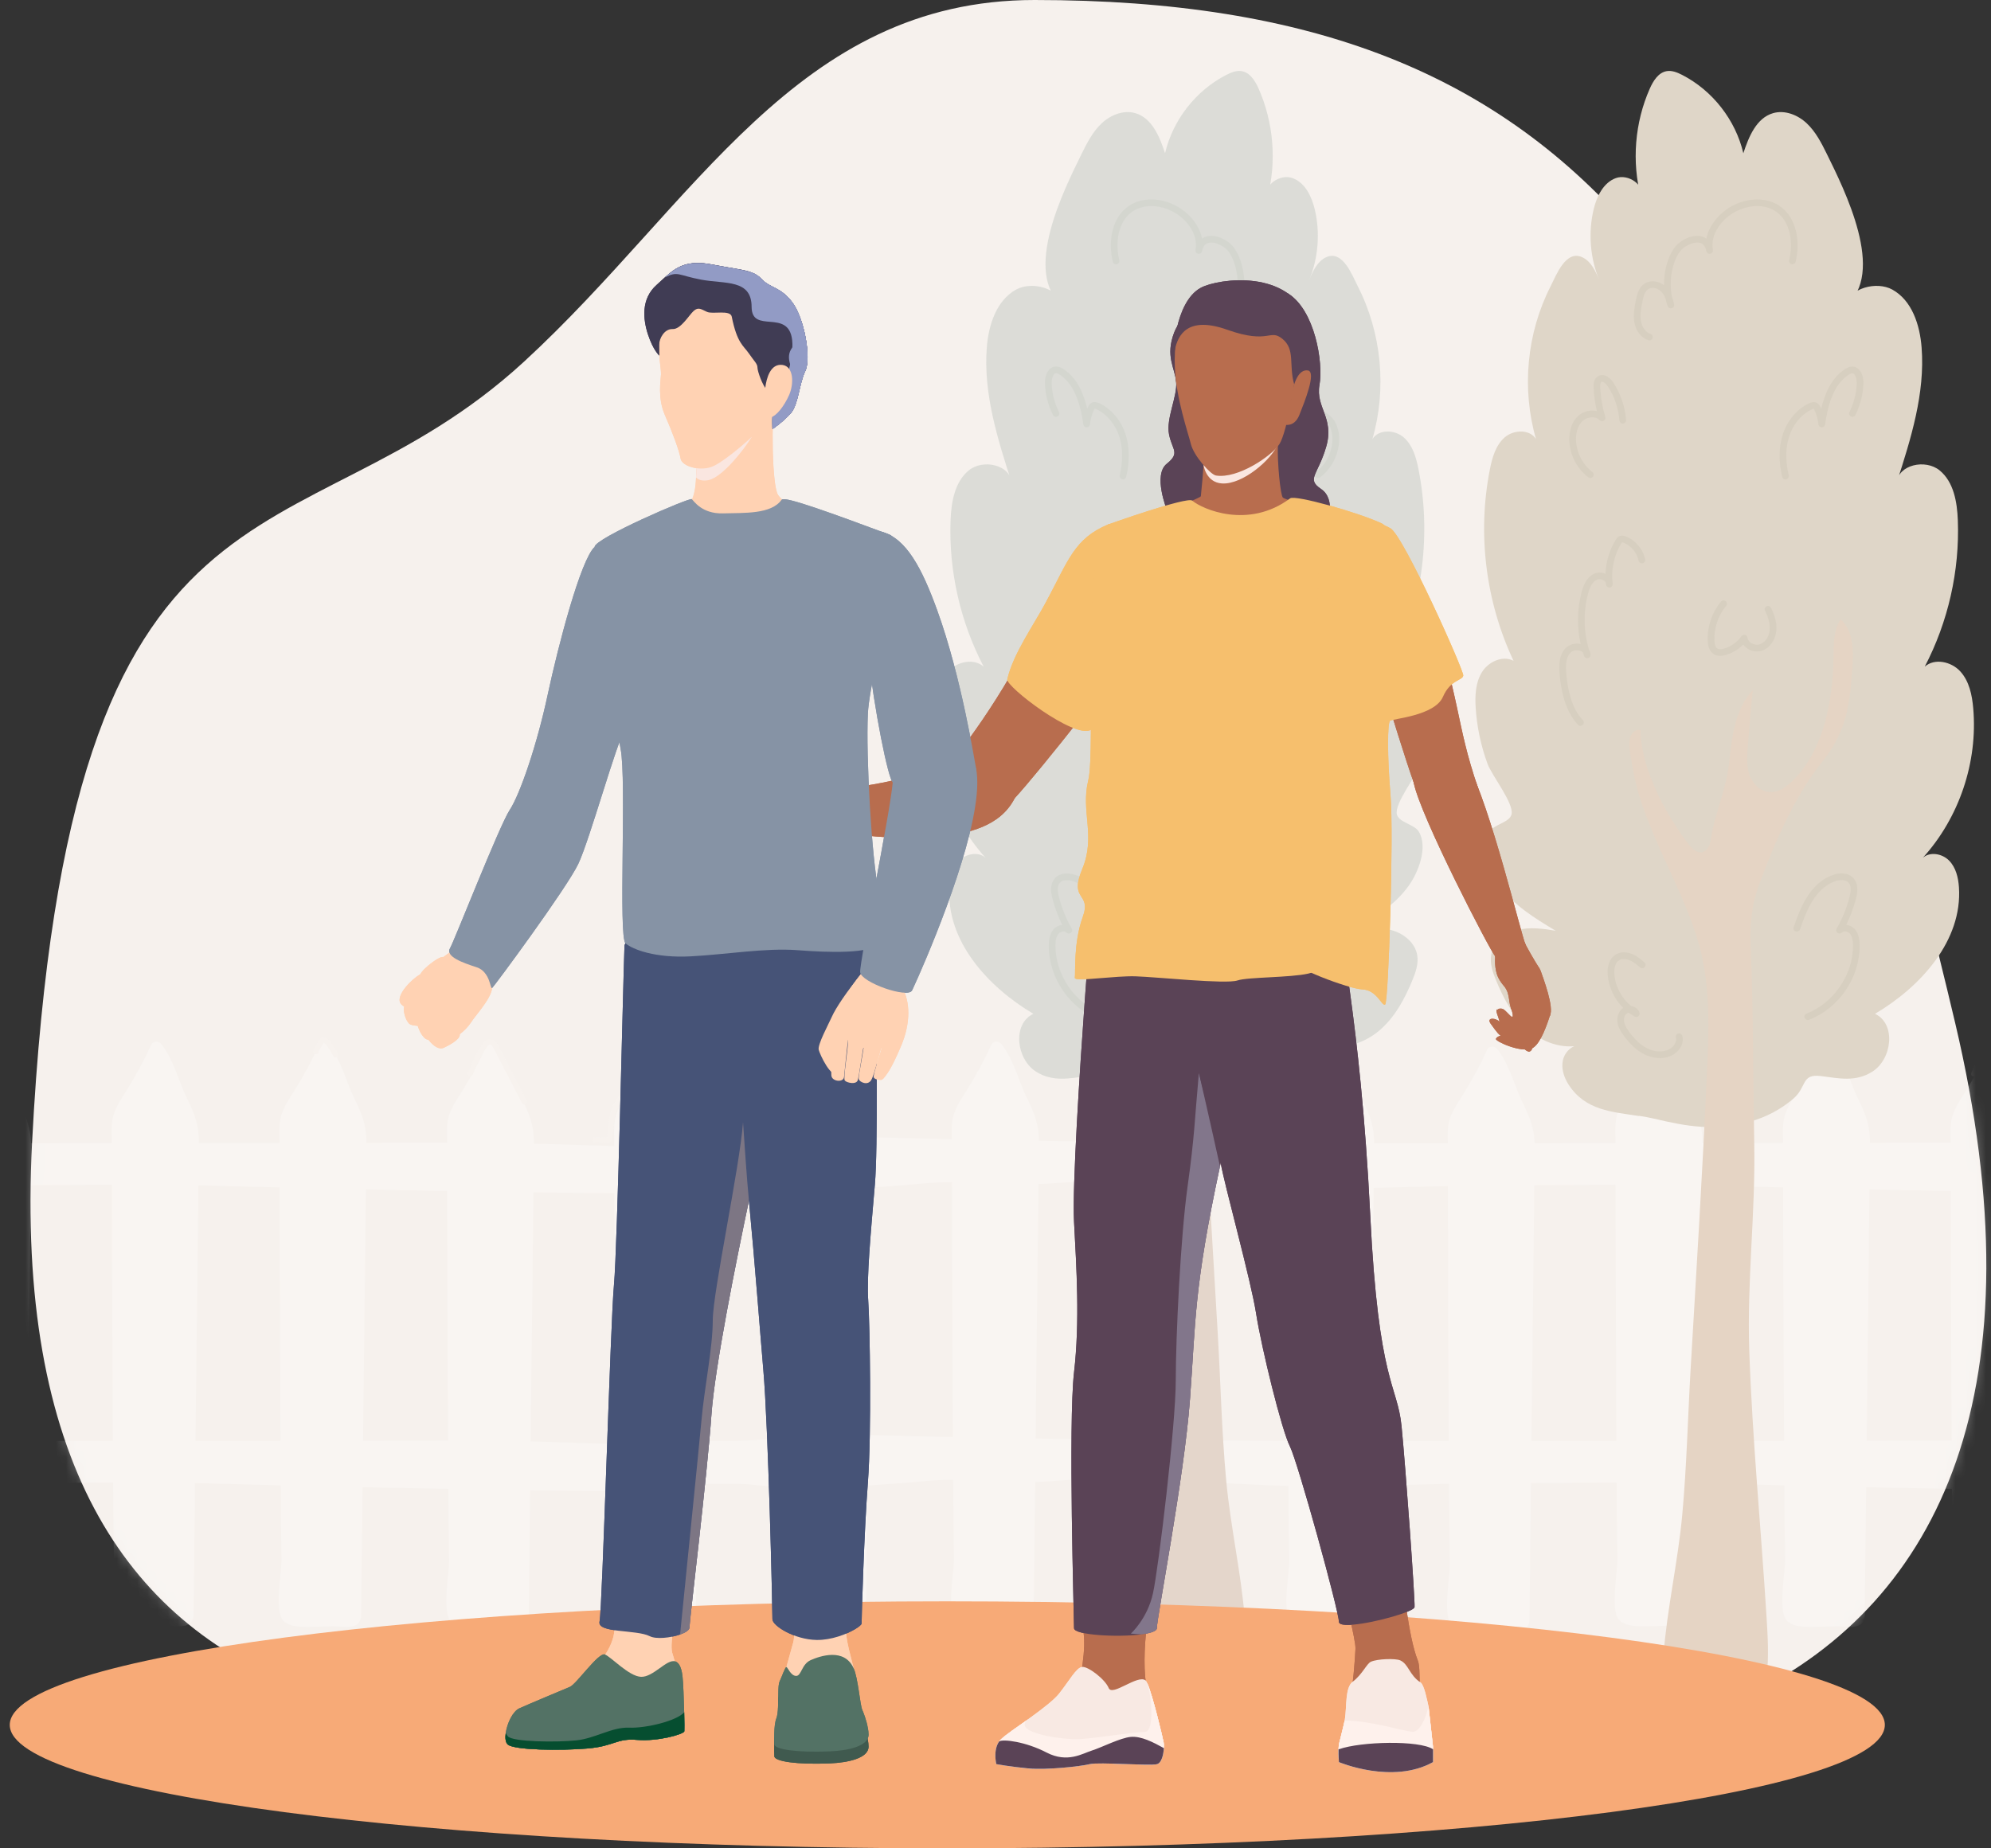 <svg width="196" height="182" viewBox="0 0 196 182" fill="none" xmlns="http://www.w3.org/2000/svg">
<rect x="0" y="0" width="196" height="182" fill="#333333" stroke="none"/>
<path fill-rule="evenodd" clip-rule="evenodd" d="M101.85 3.05176e-05C78.393 3.05176e-05 68.516 20.043 51.577 35.621C29.162 56.235 6.754 42.81 3.159 112.489C-0.036 174.497 45.776 177.073 96.811 162.636C153.01 184.843 209.456 172.569 192.468 100.707C175.494 28.835 156.359 3.05176e-05 101.85 3.05176e-05Z" fill="#F6F1ED"/>
<mask id="mask0_217_313" style="mask-type:alpha" maskUnits="userSpaceOnUse" x="3" y="0" width="193" height="173">
<path fill-rule="evenodd" clip-rule="evenodd" d="M101.85 3.05176e-05C78.393 3.05176e-05 68.516 20.043 51.577 35.621C29.162 56.235 6.754 42.81 3.159 112.489C-0.036 174.497 45.776 177.073 96.811 162.636C153.01 184.843 209.456 172.569 192.468 100.707C175.494 28.835 156.359 3.05176e-05 101.85 3.05176e-05Z" fill="#F6F1ED" fill-opacity="0.7"/>
</mask>
<g mask="url(#mask0_217_313)">
<g opacity="0.4">
<path d="M67.161 113.02C67.293 114.435 67.48 115.853 67.389 117.269C67.348 117.905 25.643 116.908 21.832 116.773C14.826 116.526 7.7 116.713 0.685 116.703C-6.796 116.692 -14.275 117.194 -21.752 116.965C-29.75 116.721 -36.466 115.874 -44.41 116.524C-47.826 116.804 -52.984 116.191 -56.401 116.479C-62.527 116.996 -68.194 117.484 -74.259 116.83C-75.365 116.71 -85.224 116.949 -85.367 116.695C-86.102 115.378 -86.909 113.049 -85.084 112.449C-84.676 112.314 -83.63 112.454 -83.176 112.456C-79.804 112.469 -76.268 112.701 -72.971 112.423C-69.038 112.09 -65.398 111.888 -61.406 111.997C-46.331 112.41 -31.243 112.529 -16.158 112.558C-8.362 112.573 -0.566 112.565 7.232 112.558C11.627 112.552 16.022 112.55 20.418 112.545C29.94 112.534 39.462 112.527 48.986 112.516C50.131 112.516 67.166 113.075 67.161 113.02Z" fill="white"/>
<path d="M67.047 142.347C67.179 143.762 67.366 145.18 67.275 146.596C67.234 147.232 25.529 146.235 21.718 146.1C14.711 145.853 7.585 146.04 0.571 146.03C-6.911 146.019 -14.39 146.52 -21.866 146.292C-29.864 146.048 -36.58 145.201 -44.524 145.85C-47.94 146.131 -53.099 145.518 -56.515 145.806C-62.642 146.323 -68.309 146.811 -74.373 146.157C-75.479 146.037 -85.338 146.276 -85.481 146.022C-86.216 144.705 -87.023 142.375 -85.198 141.775C-84.791 141.64 -83.744 141.781 -83.29 141.783C-79.918 141.796 -76.382 142.027 -73.085 141.749C-69.152 141.417 -65.513 141.214 -61.52 141.324C-46.445 141.736 -31.357 141.856 -16.272 141.884C-8.476 141.9 -0.68 141.892 7.118 141.884C11.513 141.879 15.908 141.877 20.303 141.872C29.825 141.861 39.347 141.853 48.872 141.843C50.017 141.843 67.052 142.401 67.047 142.347Z" fill="white"/>
<path d="M-5.491 112.506C-5.511 111.776 -5.532 111.038 -5.335 110.324C-5.101 109.47 -4.566 108.683 -4.068 107.896C-3.131 106.41 -2.305 104.883 -1.602 103.327C-1.462 103.018 -0.901 102.966 -0.667 103.242C0.55 104.694 1.184 107.189 1.822 108.459C2.723 110.254 3.118 111.389 3.066 113.303L2.552 159.475C2.549 159.594 2.536 159.716 2.505 159.833C2.258 160.709 1.301 160.67 0.501 160.599C-1.376 160.431 -4.309 161.077 -5.176 159.937C-6.002 158.852 -5.254 155.19 -5.291 153.922C-5.397 150.268 -5.504 116.16 -5.491 112.506Z" fill="white"/>
<path d="M11.012 112.015C10.991 111.285 10.971 110.547 11.168 109.833C11.402 108.979 11.936 108.192 12.435 107.405C13.372 105.919 14.197 104.392 14.901 102.837C15.041 102.528 15.602 102.476 15.835 102.751C17.053 104.203 17.686 106.699 18.325 107.969C19.226 109.763 19.62 110.898 19.569 112.812L19.055 158.984C19.052 159.103 19.039 159.226 19.008 159.342C18.761 160.218 17.803 160.179 17.004 160.109C15.127 159.94 12.193 160.586 11.326 159.446C10.501 158.361 11.248 154.699 11.212 153.431C11.106 149.777 10.999 115.669 11.012 112.015Z" fill="white"/>
<path d="M27.51 112.077C27.489 111.347 27.468 110.61 27.666 109.896C27.899 109.041 28.434 108.254 28.932 107.467C29.869 105.982 30.695 104.455 31.398 102.899C31.539 102.59 32.099 102.538 32.333 102.813C33.551 104.265 34.184 106.761 34.823 108.031C35.724 109.825 36.118 110.96 36.066 112.875L35.552 159.046C35.55 159.166 35.537 159.288 35.505 159.405C35.259 160.28 34.301 160.241 33.501 160.171C31.624 160.002 28.691 160.649 27.824 159.509C26.998 158.423 27.746 154.761 27.71 153.494C27.603 149.84 27.497 115.731 27.51 112.077Z" fill="white"/>
<path d="M33.039 104.109C33.086 104.109 33.133 104.096 33.174 104.07C33.296 103.995 33.335 103.837 33.26 103.714C33.249 103.696 33.229 103.662 33.205 103.618C32.629 102.585 32.237 102.161 31.85 102.156C31.739 102.156 31.539 102.19 31.388 102.439L30.879 103.289C30.757 103.494 30.83 103.683 30.962 103.766C31.084 103.842 31.245 103.803 31.321 103.681C31.354 103.626 31.365 103.564 31.357 103.504L31.835 102.704C31.853 102.676 31.863 102.668 31.863 102.668C31.884 102.678 32.128 102.753 32.751 103.87C32.78 103.922 32.803 103.961 32.816 103.985C32.865 104.065 32.951 104.109 33.039 104.109Z" fill="#F9F5F2"/>
<path d="M44.01 112.14C43.989 111.41 43.968 110.672 44.166 109.958C44.399 109.103 44.934 108.317 45.432 107.53C46.37 106.044 47.195 104.517 47.899 102.961C48.039 102.652 48.6 102.6 48.833 102.876C50.051 104.327 50.684 106.823 51.323 108.093C52.224 109.888 52.618 111.023 52.566 112.937L52.052 159.109C52.05 159.228 52.037 159.35 52.006 159.467C51.759 160.342 50.801 160.303 50.002 160.233C48.125 160.064 45.191 160.711 44.324 159.571C43.498 158.485 44.246 154.823 44.21 153.556C44.103 149.902 43.997 115.794 44.01 112.14Z" fill="white"/>
<path d="M51.611 108.722C51.653 108.722 51.691 108.711 51.73 108.693C51.858 108.628 51.907 108.47 51.842 108.343L49.044 102.951C48.947 102.766 48.787 102.457 48.457 102.359C48.062 102.244 47.668 102.476 47.348 103.016C46.85 103.857 46.411 104.74 46.045 105.647C45.991 105.779 46.056 105.93 46.188 105.984C46.32 106.039 46.471 105.974 46.525 105.841C46.884 104.961 47.309 104.099 47.795 103.281C47.935 103.044 48.145 102.811 48.309 102.857C48.418 102.889 48.506 103.047 48.581 103.19L51.38 108.581C51.427 108.67 51.517 108.722 51.611 108.722Z" fill="#F9F5F2"/>
<path d="M60.463 112.043C60.443 111.314 60.422 110.576 60.619 109.862C60.853 109.007 61.388 108.22 61.886 107.434C62.823 105.948 63.649 104.421 64.352 102.865C64.492 102.556 65.053 102.504 65.287 102.779C66.504 104.231 67.138 106.727 67.776 107.997C68.677 109.792 69.072 110.927 69.02 112.841L68.506 159.013C68.503 159.132 68.49 159.254 68.459 159.371C68.212 160.246 67.254 160.207 66.455 160.137C64.578 159.968 61.645 160.615 60.778 159.475C59.952 158.389 60.7 154.727 60.663 153.46C60.557 149.806 60.45 115.698 60.463 112.043Z" fill="white"/>
<path d="M68.867 121.427C69.009 121.427 69.126 121.31 69.126 121.167V117.014C69.126 116.529 69.124 116.04 69.118 115.555C69.111 114.337 69.1 113.074 69.15 111.846C69.225 109.955 68.423 108.283 67.717 107.039C67.543 106.732 67.361 106.428 67.182 106.122C66.484 104.943 65.762 103.725 65.437 102.405C65.398 102.25 65.282 101.769 64.858 101.72C64.653 101.694 64.456 101.787 64.266 101.99C63.903 102.377 63.701 102.855 63.503 103.314L63.451 103.434C62.968 104.558 62.361 105.675 61.595 106.841C61.465 107.039 61.351 107.234 61.242 107.423C61.089 107.685 60.946 107.935 60.764 108.179C60.375 108.711 60.134 109.249 60.027 109.828C59.96 110.192 59.923 110.56 59.89 110.919C59.853 111.285 59.82 111.633 59.755 111.976C59.36 111.999 58.96 112.002 58.566 111.989C58.423 111.976 58.301 112.095 58.296 112.238C58.291 112.381 58.402 112.503 58.545 112.508C59.025 112.526 59.511 112.519 59.988 112.482C60.102 112.475 60.199 112.391 60.222 112.28C60.321 111.843 60.362 111.399 60.406 110.971C60.44 110.625 60.476 110.267 60.539 109.924C60.632 109.426 60.842 108.955 61.185 108.488C61.382 108.22 61.541 107.948 61.694 107.685C61.8 107.501 61.909 107.314 62.031 107.13C62.815 105.938 63.436 104.795 63.932 103.642L63.984 103.522C64.171 103.083 64.347 102.668 64.645 102.348C64.752 102.237 64.799 102.237 64.799 102.239C64.799 102.239 64.864 102.25 64.934 102.533C65.276 103.927 66.019 105.179 66.735 106.389C66.914 106.691 67.094 106.995 67.265 107.296C67.937 108.48 68.703 110.064 68.63 111.825C68.581 113.067 68.589 114.334 68.599 115.56C68.602 116.046 68.607 116.531 68.607 117.017V121.17C68.607 121.313 68.724 121.429 68.867 121.429V121.427Z" fill="#F9F5F2"/>
<path d="M215.18 113.02C215.312 114.435 215.499 115.853 215.408 117.269C215.367 117.905 173.662 116.908 169.851 116.773C162.844 116.526 155.718 116.713 148.704 116.703C141.222 116.692 133.743 117.194 126.267 116.965C118.268 116.721 111.553 115.874 103.609 116.524C100.193 116.804 95.034 116.191 91.618 116.479C85.491 116.996 79.824 117.484 73.76 116.83C72.654 116.71 62.795 116.949 62.652 116.695C61.917 115.378 61.11 113.049 62.935 112.449C63.342 112.314 64.388 112.454 64.843 112.456C68.215 112.469 71.751 112.701 75.048 112.423C78.981 112.09 82.62 111.888 86.613 111.997C101.688 112.41 116.776 112.529 131.861 112.558C139.657 112.573 147.453 112.565 155.251 112.558C159.646 112.552 164.041 112.55 168.436 112.545C177.958 112.534 187.48 112.527 197.005 112.516C198.15 112.516 215.185 113.075 215.18 113.02Z" fill="white"/>
<path d="M215.065 142.347C215.198 143.762 215.385 145.18 215.294 146.596C215.252 147.232 173.548 146.235 169.737 146.1C162.73 145.853 155.604 146.04 148.59 146.03C141.108 146.019 133.629 146.52 126.153 146.292C118.154 146.048 111.438 145.201 103.495 145.85C100.078 146.131 94.92 145.518 91.504 145.806C85.377 146.323 79.71 146.811 73.646 146.157C72.54 146.037 62.68 146.276 62.538 146.022C61.803 144.705 60.995 142.375 62.821 141.775C63.228 141.64 64.274 141.781 64.729 141.783C68.101 141.796 71.636 142.027 74.933 141.749C78.866 141.417 82.506 141.214 86.499 141.324C101.574 141.736 116.662 141.856 131.747 141.884C139.543 141.9 147.338 141.892 155.137 141.884C159.532 141.879 163.927 141.877 168.322 141.872C177.844 141.861 187.366 141.853 196.891 141.843C198.036 141.843 215.071 142.401 215.065 142.347Z" fill="white"/>
<path d="M142.526 112.506C142.505 111.776 142.484 111.038 142.681 110.324C142.915 109.47 143.45 108.683 143.948 107.896C144.885 106.41 145.711 104.883 146.414 103.327C146.554 103.018 147.115 102.966 147.349 103.242C148.566 104.694 149.2 107.189 149.838 108.459C150.739 110.254 151.134 111.389 151.082 113.303L150.568 159.475C150.565 159.594 150.552 159.716 150.521 159.833C150.275 160.709 149.317 160.67 148.517 160.599C146.64 160.431 143.707 161.077 142.84 159.937C142.014 158.852 142.762 155.19 142.725 153.922C142.619 150.268 142.513 116.16 142.526 112.506Z" fill="white"/>
<path d="M159.028 112.015C159.007 111.285 158.987 110.547 159.184 109.833C159.418 108.979 159.952 108.192 160.451 107.405C161.388 105.919 162.214 104.392 162.917 102.837C163.057 102.528 163.618 102.476 163.852 102.751C165.069 104.203 165.703 106.699 166.341 107.969C167.242 109.763 167.637 110.898 167.585 112.812L167.071 158.984C167.068 159.103 167.055 159.226 167.024 159.342C166.777 160.218 165.819 160.179 165.02 160.109C163.143 159.94 160.209 160.586 159.342 159.446C158.517 158.361 159.264 154.699 159.228 153.431C159.122 149.777 159.015 115.669 159.028 112.015Z" fill="white"/>
<path d="M175.528 112.077C175.508 111.347 175.487 110.61 175.684 109.896C175.918 109.041 176.453 108.254 176.951 107.467C177.888 105.982 178.714 104.455 179.417 102.899C179.557 102.59 180.118 102.538 180.352 102.813C181.569 104.265 182.203 106.761 182.841 108.031C183.742 109.825 184.137 110.96 184.085 112.875L183.571 159.046C183.568 159.166 183.555 159.288 183.524 159.405C183.277 160.28 182.32 160.241 181.52 160.171C179.643 160.002 176.71 160.649 175.843 159.509C175.017 158.423 175.765 154.761 175.728 153.494C175.622 149.84 175.515 115.731 175.528 112.077Z" fill="white"/>
<path d="M181.058 104.109C181.105 104.109 181.151 104.096 181.193 104.07C181.315 103.995 181.354 103.837 181.281 103.714C181.271 103.696 181.25 103.662 181.227 103.618C180.65 102.585 180.258 102.161 179.872 102.156C179.76 102.156 179.56 102.19 179.409 102.439L178.901 103.289C178.779 103.494 178.849 103.683 178.986 103.766C179.108 103.842 179.269 103.803 179.345 103.681C179.378 103.626 179.389 103.564 179.378 103.507L179.856 102.707C179.874 102.678 179.885 102.67 179.885 102.67C179.905 102.681 180.149 102.756 180.772 103.873C180.801 103.925 180.824 103.964 180.837 103.987C180.887 104.068 180.972 104.112 181.061 104.112L181.058 104.109Z" fill="#F9F5F2"/>
<path d="M192.029 112.14C192.008 111.41 191.987 110.672 192.184 109.958C192.418 109.103 192.953 108.317 193.451 107.53C194.388 106.044 195.214 104.517 195.917 102.961C196.058 102.652 196.618 102.6 196.852 102.876C198.07 104.327 198.703 106.823 199.342 108.093C200.242 109.888 200.637 111.023 200.585 112.937L200.071 159.109C200.068 159.228 200.055 159.35 200.024 159.467C199.778 160.342 198.82 160.303 198.02 160.233C196.143 160.064 193.21 160.711 192.343 159.571C191.517 158.485 192.265 154.823 192.229 153.556C192.122 149.902 192.016 115.794 192.029 112.14Z" fill="white"/>
<path d="M199.63 108.722C199.671 108.722 199.71 108.711 199.749 108.693C199.876 108.628 199.926 108.47 199.861 108.343L197.062 102.951C196.966 102.766 196.805 102.457 196.476 102.359C196.081 102.242 195.686 102.476 195.367 103.016C194.869 103.857 194.43 104.743 194.064 105.647C194.009 105.779 194.074 105.93 194.207 105.984C194.339 106.039 194.49 105.974 194.544 105.841C194.902 104.964 195.328 104.101 195.814 103.281C195.954 103.044 196.161 102.805 196.328 102.857C196.437 102.889 196.525 103.044 196.6 103.19L199.399 108.581C199.445 108.67 199.536 108.722 199.63 108.722Z" fill="#F9F5F2"/>
<path d="M77.21 112.506C77.189 111.776 77.169 111.038 77.366 110.324C77.6 109.47 78.134 108.683 78.633 107.896C79.57 106.41 80.395 104.883 81.099 103.327C81.239 103.018 81.8 102.966 82.034 103.242C83.251 104.694 83.885 107.189 84.523 108.459C85.424 110.254 85.819 111.389 85.767 113.303L85.253 159.475C85.25 159.594 85.237 159.716 85.206 159.833C84.959 160.709 84.001 160.67 83.202 160.599C81.325 160.431 78.391 161.077 77.524 159.937C76.699 158.852 77.446 155.19 77.41 153.922C77.304 150.268 77.197 116.16 77.21 112.506Z" fill="white"/>
<path d="M93.713 112.015C93.692 111.285 93.671 110.547 93.869 109.833C94.102 108.979 94.637 108.192 95.135 107.405C96.073 105.919 96.898 104.392 97.602 102.837C97.742 102.528 98.303 102.476 98.536 102.751C99.754 104.203 100.387 106.699 101.026 107.969C101.927 109.763 102.321 110.898 102.269 112.812L101.755 158.984C101.753 159.103 101.74 159.226 101.709 159.342C101.462 160.218 100.504 160.179 99.704 160.109C97.828 159.94 94.894 160.586 94.027 159.446C93.201 158.361 93.949 154.699 93.913 153.431C93.806 149.777 93.7 115.669 93.713 112.015Z" fill="white"/>
<path d="M110.213 112.077C110.192 111.347 110.172 110.61 110.369 109.896C110.602 109.041 111.137 108.254 111.636 107.467C112.573 105.982 113.398 104.455 114.102 102.899C114.242 102.59 114.803 102.538 115.036 102.813C116.254 104.265 116.887 106.761 117.526 108.031C118.427 109.825 118.821 110.96 118.77 112.875L118.255 159.046C118.253 159.166 118.24 159.288 118.209 159.405C117.962 160.28 117.004 160.241 116.205 160.171C114.328 160.002 111.394 160.649 110.527 159.509C109.702 158.423 110.449 154.761 110.413 153.494C110.307 149.84 110.2 115.731 110.213 112.077Z" fill="white"/>
<path d="M126.713 112.14C126.693 111.41 126.672 110.672 126.869 109.958C127.103 109.103 127.637 108.317 128.136 107.53C129.073 106.044 129.899 104.517 130.602 102.961C130.742 102.652 131.303 102.6 131.537 102.876C132.754 104.327 133.388 106.823 134.026 108.093C134.927 109.888 135.322 111.023 135.27 112.937L134.756 159.109C134.753 159.228 134.74 159.35 134.709 159.467C134.462 160.342 133.504 160.303 132.705 160.233C130.828 160.064 127.894 160.711 127.027 159.571C126.202 158.485 126.95 154.823 126.913 153.556C126.807 149.902 126.7 115.794 126.713 112.14Z" fill="white"/>
</g>
<g opacity="0.4">
<path d="M124.96 109.891C127.582 109.483 130.251 109.354 131.894 106.8C132.356 106.085 132.639 105.212 132.451 104.384C132.263 103.557 131.496 102.832 130.649 102.895C132.507 103.363 134.52 102.611 135.946 101.333C137.373 100.054 138.301 98.311 139.033 96.538C139.359 95.75 139.655 94.903 139.517 94.063C139.313 92.814 138.16 91.888 136.934 91.575C135.709 91.261 134.418 91.439 133.169 91.647C135.205 90.424 137.3 89.149 138.68 87.214C139.622 85.893 140.604 83.424 139.665 81.879C139.224 81.157 137.705 80.999 137.511 80.182C137.257 79.114 139.461 76.346 139.873 75.219C140.525 73.442 140.924 71.574 141.042 69.685C141.118 68.479 141.059 67.2 140.42 66.175C139.781 65.15 138.39 64.511 137.317 65.065C140.064 59.242 140.894 52.532 139.642 46.214C139.415 45.061 139.076 43.848 138.193 43.073C137.31 42.299 135.722 42.24 135.103 43.235C136.536 38.285 136.015 32.798 133.673 28.204C133.12 27.119 132.178 24.559 130.534 25.337C129.664 25.749 129.233 26.718 128.867 27.611C129.78 25.412 129.98 22.924 129.427 20.607C129.124 19.335 128.475 17.991 127.25 17.539C126.024 17.084 124.341 18.221 124.766 19.457C125.695 15.918 125.382 12.065 123.899 8.72C123.563 7.966 123.063 7.152 122.249 7.007C121.729 6.914 121.202 7.129 120.731 7.369C117.73 8.905 115.46 11.805 114.692 15.091C114.162 13.466 113.408 11.62 111.767 11.143C110.608 10.806 109.333 11.314 108.453 12.141C107.574 12.968 107.01 14.069 106.477 15.153C104.767 18.63 100.554 26.968 104.672 30.155C104.253 28.322 101.552 27.67 100.027 28.514C98.087 29.588 97.316 31.997 97.144 34.208C96.789 38.743 98.202 43.205 99.595 47.536C99.444 45.743 96.766 45.179 95.372 46.316C93.979 47.456 93.646 49.434 93.577 51.233C93.392 56.21 94.529 61.229 96.835 65.642C95.853 64.778 94.213 65.147 93.333 66.113C92.454 67.078 92.174 68.443 92.062 69.745C91.6 75.05 93.442 80.514 97.019 84.459C96.301 83.83 95.109 84.057 94.44 84.736C93.771 85.415 93.531 86.41 93.468 87.363C93.116 92.603 97.21 97.154 101.73 99.827C99.625 100.825 100.043 104.315 102.023 105.541C103.66 106.553 105.261 106.187 107.03 105.96C109.046 105.703 108.394 107.018 109.791 108.201C111.013 109.239 112.475 110.02 114.024 110.435C117.601 111.391 120.095 110.949 123.507 110.145C123.982 110.033 124.463 109.947 124.947 109.875L124.96 109.891Z" fill="#98A89F"/>
<path d="M110.545 47.206C110.693 47.206 110.828 47.104 110.865 46.952C111.214 45.486 111.207 44.072 110.838 42.872C110.407 41.452 109.428 40.269 108.223 39.709C108.111 39.656 107.768 39.498 107.455 39.663C107.248 39.771 107.149 39.976 107.103 40.074C107.076 40.13 107.05 40.187 107.027 40.239C106.671 38.733 106.025 37.207 104.681 36.337C104.504 36.222 104.263 36.09 103.983 36.087C103.723 36.08 103.496 36.182 103.308 36.373C102.965 36.723 102.857 37.306 102.87 37.735C102.899 38.812 103.169 39.893 103.657 40.859C103.739 41.02 103.937 41.086 104.098 41.004C104.26 40.921 104.326 40.724 104.243 40.562C103.802 39.682 103.555 38.7 103.529 37.718C103.519 37.359 103.621 36.996 103.779 36.835C103.838 36.772 103.897 36.762 103.977 36.746C104.089 36.746 104.22 36.825 104.322 36.891C105.887 37.906 106.385 40.045 106.648 41.795C106.671 41.959 106.816 42.078 106.984 42.075C107.152 42.072 107.287 41.943 107.304 41.775C107.35 41.281 107.481 40.806 107.696 40.358C107.735 40.276 107.758 40.249 107.768 40.239C107.765 40.239 107.808 40.239 107.946 40.302C108.987 40.786 109.833 41.818 110.212 43.06C110.545 44.151 110.548 45.44 110.229 46.794C110.186 46.972 110.295 47.15 110.473 47.19C110.499 47.196 110.525 47.2 110.548 47.2L110.545 47.206Z" fill="#7D9185"/>
<path d="M130.732 71.465C130.82 71.465 130.906 71.429 130.972 71.359C132.313 69.932 132.642 67.856 132.777 66.419C132.86 65.52 132.856 64.505 132.194 63.809C131.842 63.44 131.249 63.285 130.712 63.404C131.087 61.726 131.058 59.953 130.62 58.299C130.465 57.709 130.172 56.885 129.444 56.51C129.091 56.328 128.643 56.328 128.261 56.493C128.221 55.32 127.882 54.166 127.269 53.158C127.207 53.056 127.078 52.845 126.838 52.762C126.627 52.69 126.426 52.749 126.275 52.805C125.319 53.174 124.568 54.061 124.357 55.063C124.321 55.241 124.436 55.415 124.614 55.452C124.792 55.488 124.967 55.373 125.003 55.195C125.168 54.407 125.757 53.708 126.512 53.418C126.597 53.385 126.627 53.385 126.634 53.385C126.63 53.385 126.653 53.408 126.706 53.497C127.385 54.608 127.694 55.92 127.586 57.215C127.556 57.324 127.546 57.436 127.556 57.551C127.572 57.719 127.711 57.847 127.879 57.851H127.885C128.05 57.851 128.192 57.729 128.212 57.564C128.221 57.492 128.228 57.422 128.235 57.35C128.271 57.264 128.34 57.202 128.406 57.159C128.623 57.014 128.933 56.984 129.144 57.093C129.519 57.287 129.786 57.722 129.984 58.464C130.458 60.247 130.422 62.175 129.892 63.941C129.796 64.096 129.74 64.274 129.733 64.465C129.73 64.626 129.845 64.768 130.004 64.798C130.162 64.831 130.32 64.735 130.372 64.584C130.412 64.468 130.452 64.353 130.488 64.238C130.554 64.165 130.643 64.116 130.725 64.086C131.021 63.971 131.476 64.007 131.72 64.264C132.201 64.772 132.194 65.609 132.125 66.36C132 67.701 131.697 69.629 130.494 70.908C130.369 71.04 130.376 71.251 130.508 71.373C130.57 71.432 130.652 71.462 130.732 71.462V71.465Z" fill="#7D9185"/>
<path d="M116.988 64.58C117.222 64.58 117.423 64.528 117.598 64.419C117.963 64.195 118.168 63.76 118.197 63.13C118.267 61.73 117.792 60.313 116.896 59.235C116.781 59.096 116.573 59.077 116.432 59.192C116.293 59.307 116.274 59.515 116.389 59.657C117.179 60.609 117.598 61.861 117.539 63.097C117.519 63.496 117.423 63.753 117.252 63.859C117.117 63.941 116.906 63.944 116.623 63.868C115.928 63.681 115.295 63.239 114.883 62.649C114.804 62.537 114.666 62.484 114.534 62.517C114.402 62.55 114.304 62.659 114.287 62.794C114.251 63.074 114.04 63.246 113.918 63.322C113.658 63.486 113.329 63.532 113.062 63.44C112.554 63.269 112.159 62.699 112.1 62.049C112.05 61.499 112.195 60.889 112.558 60.135C112.637 59.97 112.568 59.775 112.403 59.696C112.238 59.617 112.041 59.686 111.965 59.851C111.55 60.718 111.385 61.436 111.444 62.109C111.527 63.022 112.093 63.809 112.851 64.063C113.306 64.218 113.836 64.149 114.267 63.878C114.445 63.766 114.597 63.625 114.709 63.463C115.183 63.958 115.796 64.323 116.455 64.501C116.649 64.554 116.827 64.58 116.988 64.58Z" fill="#7D9185"/>
<path d="M108.358 100.443C108.489 100.443 108.615 100.364 108.664 100.232C108.73 100.061 108.644 99.873 108.476 99.807C105.811 98.782 103.888 95.964 103.901 93.107C103.901 92.547 103.996 92.191 104.201 91.95C104.316 91.812 104.51 91.719 104.695 91.716C104.78 91.716 104.896 91.733 104.978 91.822C105.09 91.947 105.278 91.963 105.416 91.865C105.551 91.766 105.591 91.581 105.508 91.436C104.948 90.46 104.523 89.413 104.243 88.322C104.069 87.636 104.098 87.178 104.339 86.915C104.642 86.582 105.238 86.631 105.653 86.773C106.717 87.139 107.442 88.005 107.864 88.668C108.414 89.534 108.773 90.54 109.119 91.512C109.181 91.683 109.369 91.772 109.54 91.713C109.712 91.65 109.801 91.462 109.741 91.291C109.382 90.286 109.013 89.248 108.42 88.315C107.943 87.564 107.113 86.582 105.871 86.153C105.235 85.936 104.372 85.903 103.855 86.473C103.258 87.125 103.522 88.15 103.608 88.487C103.835 89.38 104.158 90.243 104.566 91.067C104.237 91.106 103.911 91.275 103.7 91.525C103.298 92.003 103.245 92.655 103.245 93.104C103.229 96.274 105.284 99.286 108.242 100.423C108.282 100.436 108.321 100.446 108.361 100.446L108.358 100.443Z" fill="#7D9185"/>
<path d="M122.931 104.193C123.438 104.193 123.969 104.068 124.466 103.814C125.155 103.465 125.797 102.888 126.426 102.048C126.709 101.669 126.986 101.247 127.075 100.739C127.18 100.143 126.963 99.546 126.531 99.247C127.388 98.393 127.945 97.246 128.05 96.027C128.129 95.121 127.862 94.395 127.322 94.033C126.881 93.736 126.268 93.697 125.682 93.931C125.197 94.122 124.795 94.461 124.443 94.758C124.305 94.877 124.285 95.084 124.403 95.223C124.519 95.361 124.73 95.381 124.868 95.262C125.197 94.982 125.54 94.695 125.925 94.544C126.222 94.425 126.647 94.376 126.956 94.58C127.434 94.9 127.421 95.658 127.395 95.971C127.292 97.157 126.667 98.304 125.747 99.065C125.675 99.075 125.599 99.092 125.53 99.118C125.234 99.22 125.013 99.434 124.924 99.708C124.881 99.837 124.924 99.978 125.026 100.064C125.131 100.15 125.276 100.166 125.395 100.1C125.603 99.988 125.8 99.86 125.988 99.718C126.047 99.728 126.107 99.748 126.153 99.777C126.416 99.955 126.482 100.337 126.433 100.621C126.367 100.993 126.139 101.333 125.906 101.649C125.329 102.417 124.782 102.918 124.176 103.224C123.451 103.59 122.658 103.633 122.045 103.34C121.6 103.125 121.215 102.631 121.343 102.176C121.393 102.002 121.287 101.82 121.113 101.771C120.938 101.722 120.757 101.824 120.707 102.002C120.48 102.822 121.083 103.61 121.762 103.936C122.121 104.108 122.523 104.193 122.938 104.193H122.931Z" fill="#7D9185"/>
<path d="M123.942 33.516C123.975 33.516 124.011 33.51 124.044 33.5C124.739 33.272 125.28 32.574 125.428 31.72C125.553 30.988 125.408 30.254 125.283 29.604C125.187 29.123 125.033 28.316 124.407 27.914C123.863 27.561 123.073 27.643 122.499 28.088C122.516 26.744 122.163 25.353 121.495 24.414C120.981 23.692 119.798 23.056 118.856 23.267C118.659 23.31 118.484 23.389 118.332 23.498C118.072 22.13 117.011 20.96 115.921 20.344C114.307 19.428 112.426 19.398 111.131 20.275C109.395 21.448 109.086 23.88 109.547 25.772C109.59 25.95 109.771 26.055 109.945 26.012C110.123 25.969 110.232 25.791 110.186 25.613C109.777 23.946 110.025 21.817 111.5 20.818C112.587 20.083 114.198 20.12 115.598 20.914C116.807 21.599 117.977 23.046 117.693 24.608C117.66 24.786 117.779 24.958 117.957 24.991C118.135 25.023 118.306 24.905 118.339 24.727C118.425 24.256 118.642 23.985 119.001 23.906C119.647 23.765 120.582 24.265 120.961 24.793C121.729 25.87 122.025 27.703 121.732 29.186C121.643 29.416 121.571 29.677 121.511 29.97C121.478 30.138 121.577 30.303 121.742 30.352C121.907 30.399 122.081 30.313 122.14 30.151C122.233 29.904 122.308 29.644 122.364 29.374C122.483 29.084 122.631 28.856 122.816 28.682C123.129 28.382 123.675 28.22 124.051 28.464C124.41 28.695 124.539 29.215 124.637 29.73C124.759 30.352 124.884 30.995 124.779 31.608C124.674 32.224 124.305 32.722 123.84 32.874C123.666 32.93 123.573 33.117 123.629 33.289C123.675 33.427 123.804 33.516 123.942 33.516Z" fill="#7D9185"/>
<path d="M129.76 47.068C129.829 47.068 129.898 47.045 129.961 46.998C131.097 46.132 131.796 44.761 131.832 43.331C131.858 42.342 131.532 41.468 130.939 40.938C130.468 40.516 129.75 40.315 129.117 40.477C129.299 39.712 129.404 38.931 129.437 38.143C129.447 37.929 129.47 37.359 129.045 37.069C128.867 36.944 128.656 36.901 128.436 36.944C127.941 37.039 127.589 37.52 127.493 37.665C126.769 38.766 126.331 40.041 126.232 41.356C126.219 41.538 126.354 41.696 126.535 41.709C126.716 41.725 126.874 41.587 126.887 41.406C126.979 40.203 127.378 39.033 128.043 38.028C128.192 37.804 128.409 37.619 128.561 37.59C128.613 37.58 128.643 37.59 128.669 37.609C128.752 37.665 128.788 37.837 128.778 38.117C128.739 39.112 128.571 40.097 128.281 41.05C128.235 41.195 128.297 41.353 128.429 41.432C128.561 41.508 128.729 41.485 128.834 41.376C129.256 40.935 130.06 41.04 130.498 41.432C130.946 41.834 131.189 42.52 131.17 43.317C131.14 44.53 130.521 45.739 129.556 46.478C129.411 46.59 129.384 46.794 129.493 46.939C129.559 47.025 129.654 47.068 129.756 47.068H129.76Z" fill="#7D9185"/>
</g>
<path d="M118.27 102.17C118.105 98.442 117.947 94.656 118.701 91.064C119.637 86.621 121.821 82.815 123.507 78.771C124.351 76.754 125.151 74.678 125.53 72.447C125.659 71.682 126.077 69.988 125.859 69.237C125.691 68.66 125.267 68.354 124.819 68.446C124.763 72.292 122.358 76.705 120.078 79.704C119.755 80.129 119.301 80.57 118.777 80.478C118.273 80.393 117.983 79.846 117.914 79.341C117.565 76.784 116.389 74.378 116.106 71.768C115.826 69.198 115.539 66.413 113.77 64.528C113.928 66.327 114.086 68.126 114.248 69.926C114.33 70.865 114.409 71.831 114.132 72.73C113.852 73.63 113.124 74.457 112.189 74.553C111.158 74.658 110.255 73.897 109.547 73.142C106.721 70.143 105.904 65.441 105.821 61.423C105.795 60.089 105.848 58.658 105.12 57.541C103.911 58.625 103.828 60.468 103.94 62.086C104.207 65.991 104.527 68.591 106.931 71.584C109.639 74.952 111.622 79.572 113.118 83.599C113.935 85.804 114.04 87.663 113.951 90.022C113.711 96.449 113.737 102.852 113.618 109.232C113.493 116.008 114.346 122.764 114.109 129.543C113.803 138.362 112.953 146.996 112.41 155.766C112.288 157.737 112.166 159.717 112.403 161.675C112.489 162.38 112.63 163.105 113.039 163.685C114.017 165.076 116.033 165.112 117.72 164.914C119.36 164.72 121.188 164.311 122.058 162.907C122.661 161.935 122.644 160.716 122.559 159.575C122.2 154.935 121.132 150.354 120.707 145.731C120.266 140.955 120.161 136.124 119.881 131.336C119.311 121.614 118.705 111.895 118.273 102.166L118.27 102.17Z" fill="#DDCBBC"/>
</g>
<path d="M161.352 109.891C158.73 109.483 156.062 109.354 154.418 106.8C153.957 106.085 153.674 105.212 153.861 104.384C154.049 103.557 154.817 102.832 155.663 102.895C153.805 103.363 151.793 102.611 150.366 101.333C148.937 100.054 148.011 98.311 147.28 96.538C146.953 95.75 146.657 94.903 146.795 94.063C147 92.814 148.153 91.888 149.378 91.575C150.603 91.261 151.895 91.439 153.143 91.647C151.107 90.424 149.012 89.149 147.632 87.214C146.69 85.893 145.708 83.424 146.647 81.879C147.089 81.157 148.607 80.999 148.801 80.182C149.055 79.114 146.851 76.346 146.44 75.219C145.787 73.442 145.389 71.574 145.27 69.685C145.194 68.479 145.254 67.2 145.893 66.175C146.532 65.15 147.922 64.511 148.996 65.065C146.249 59.242 145.418 52.532 146.67 46.214C146.897 45.061 147.237 43.848 148.12 43.073C149.002 42.299 150.59 42.24 151.209 43.235C149.777 38.285 150.297 32.798 152.639 28.204C153.193 27.119 154.135 24.559 155.778 25.337C156.648 25.749 157.08 26.718 157.445 27.611C156.533 25.412 156.332 22.924 156.885 20.607C157.188 19.335 157.837 17.991 159.063 17.539C160.288 17.084 161.971 18.221 161.546 19.457C160.618 15.918 160.93 12.065 162.413 8.72C162.749 7.966 163.25 7.152 164.063 7.007C164.584 6.914 165.111 7.129 165.582 7.369C168.583 8.905 170.852 11.805 171.62 15.091C172.15 13.466 172.905 11.62 174.545 11.143C175.705 10.806 176.98 11.314 177.859 12.141C178.739 12.968 179.302 14.069 179.836 15.153C181.545 18.63 185.758 26.968 181.641 30.155C182.059 28.322 184.76 27.67 186.286 28.514C188.226 29.588 188.997 31.997 189.168 34.208C189.524 38.743 188.11 43.205 186.717 47.536C186.869 45.743 189.547 45.179 190.94 46.316C192.334 47.456 192.666 49.434 192.735 51.233C192.92 56.21 191.783 61.229 189.478 65.642C190.459 64.778 192.1 65.147 192.979 66.113C193.859 67.078 194.139 68.443 194.251 69.745C194.712 75.05 192.87 80.514 189.293 84.459C190.011 83.83 191.204 84.057 191.872 84.736C192.541 85.415 192.782 86.41 192.844 87.363C193.197 92.603 189.102 97.154 184.582 99.827C186.687 100.825 186.269 104.315 184.289 105.541C182.652 106.553 181.051 106.187 179.282 105.96C177.266 105.703 177.918 107.018 176.522 108.201C175.3 109.239 173.837 110.02 172.289 110.435C168.711 111.391 166.218 110.949 162.805 110.145C162.331 110.033 161.85 109.947 161.365 109.875L161.352 109.891Z" fill="#DFD6C8"/>
<path d="M175.767 47.206C175.794 47.206 175.82 47.206 175.843 47.196C176.021 47.153 176.13 46.975 176.087 46.801C175.764 45.446 175.771 44.154 176.1 43.067C176.479 41.824 177.325 40.793 178.366 40.308C178.505 40.242 178.551 40.249 178.554 40.252C178.554 40.256 178.577 40.282 178.617 40.368C178.831 40.813 178.963 41.291 179.009 41.782C179.025 41.946 179.16 42.075 179.328 42.081C179.49 42.081 179.638 41.966 179.664 41.801C179.925 40.051 180.425 37.913 181.99 36.898C182.092 36.832 182.224 36.756 182.336 36.752C182.412 36.752 182.471 36.779 182.53 36.842C182.688 37.003 182.79 37.365 182.781 37.725C182.754 38.707 182.507 39.692 182.066 40.569C181.983 40.73 182.049 40.928 182.211 41.01C182.372 41.093 182.57 41.027 182.652 40.865C183.136 39.9 183.41 38.822 183.439 37.741C183.453 37.309 183.341 36.726 183.001 36.38C182.817 36.192 182.576 36.08 182.329 36.093C182.049 36.093 181.809 36.228 181.631 36.344C180.287 37.214 179.645 38.74 179.285 40.246C179.262 40.19 179.236 40.134 179.21 40.081C179.16 39.982 179.061 39.778 178.854 39.669C178.541 39.504 178.198 39.663 178.086 39.715C176.881 40.276 175.902 41.459 175.471 42.879C175.105 44.082 175.095 45.492 175.444 46.959C175.481 47.111 175.616 47.213 175.764 47.213L175.767 47.206Z" fill="#D7CFC0"/>
<path d="M155.584 71.465C155.666 71.465 155.746 71.435 155.808 71.376C155.94 71.251 155.946 71.043 155.821 70.911C154.622 69.629 154.316 67.701 154.191 66.363C154.122 65.612 154.115 64.775 154.596 64.267C154.84 64.01 155.291 63.977 155.587 64.089C155.67 64.119 155.759 64.168 155.825 64.244C155.861 64.36 155.9 64.475 155.94 64.59C155.993 64.742 156.154 64.834 156.309 64.805C156.467 64.775 156.582 64.633 156.579 64.472C156.576 64.281 156.52 64.103 156.421 63.948C155.89 62.181 155.854 60.253 156.329 58.47C156.526 57.729 156.793 57.291 157.169 57.099C157.376 56.991 157.689 57.02 157.906 57.165C157.969 57.208 158.042 57.271 158.078 57.356C158.084 57.429 158.091 57.502 158.101 57.571C158.124 57.739 158.272 57.851 158.434 57.857C158.602 57.857 158.74 57.726 158.756 57.557C158.766 57.442 158.756 57.327 158.727 57.221C158.618 55.926 158.928 54.618 159.606 53.504C159.659 53.418 159.682 53.392 159.692 53.389C159.685 53.392 159.715 53.395 159.801 53.428C160.552 53.718 161.145 54.417 161.309 55.204C161.346 55.382 161.523 55.495 161.698 55.462C161.876 55.425 161.991 55.251 161.955 55.073C161.747 54.071 160.996 53.184 160.041 52.815C159.89 52.756 159.689 52.7 159.478 52.772C159.237 52.855 159.109 53.066 159.046 53.168C158.43 54.176 158.091 55.33 158.055 56.503C157.673 56.338 157.225 56.338 156.872 56.519C156.144 56.895 155.854 57.719 155.696 58.309C155.258 59.963 155.228 61.74 155.604 63.414C155.067 63.295 154.474 63.45 154.121 63.819C153.459 64.518 153.456 65.533 153.538 66.429C153.673 67.866 154.003 69.939 155.344 71.369C155.41 71.439 155.495 71.475 155.584 71.475V71.465Z" fill="#D7CFC0"/>
<path d="M169.324 64.58C169.485 64.58 169.663 64.554 169.858 64.501C170.516 64.323 171.129 63.958 171.604 63.463C171.716 63.625 171.867 63.766 172.045 63.878C172.476 64.149 173.007 64.218 173.461 64.063C174.219 63.806 174.782 63.022 174.868 62.109C174.931 61.433 174.766 60.718 174.348 59.851C174.268 59.686 174.074 59.617 173.909 59.696C173.745 59.775 173.676 59.973 173.755 60.135C174.117 60.889 174.262 61.496 174.212 62.049C174.153 62.699 173.758 63.269 173.254 63.44C172.987 63.529 172.658 63.483 172.397 63.322C172.276 63.246 172.061 63.074 172.028 62.794C172.012 62.659 171.913 62.547 171.781 62.517C171.65 62.484 171.511 62.537 171.432 62.649C171.02 63.239 170.385 63.684 169.693 63.868C169.41 63.944 169.195 63.941 169.064 63.859C168.892 63.753 168.797 63.499 168.777 63.097C168.718 61.861 169.136 60.606 169.927 59.657C170.042 59.518 170.026 59.307 169.884 59.192C169.742 59.077 169.535 59.096 169.419 59.235C168.523 60.313 168.052 61.733 168.118 63.13C168.148 63.763 168.352 64.195 168.718 64.419C168.892 64.528 169.097 64.58 169.327 64.58H169.324Z" fill="#D7CFC0"/>
<path d="M177.955 100.443C177.994 100.443 178.034 100.436 178.073 100.42C181.031 99.283 183.087 96.271 183.07 93.1C183.07 92.652 183.018 91.996 182.616 91.522C182.405 91.271 182.082 91.103 181.749 91.064C182.158 90.24 182.477 89.376 182.708 88.483C182.794 88.147 183.057 87.122 182.461 86.47C181.944 85.9 181.077 85.929 180.445 86.15C179.2 86.578 178.37 87.564 177.895 88.312C177.302 89.241 176.933 90.283 176.574 91.288C176.515 91.459 176.604 91.647 176.775 91.71C176.947 91.769 177.134 91.68 177.197 91.509C177.543 90.536 177.899 89.534 178.452 88.665C178.874 88.002 179.598 87.139 180.662 86.769C181.081 86.624 181.674 86.578 181.977 86.911C182.217 87.175 182.247 87.636 182.072 88.318C181.792 89.409 181.367 90.457 180.807 91.433C180.725 91.578 180.765 91.762 180.9 91.861C181.035 91.96 181.222 91.94 181.338 91.818C181.42 91.729 181.535 91.713 181.621 91.713C181.805 91.716 182 91.808 182.115 91.947C182.319 92.188 182.412 92.547 182.415 93.104C182.431 95.961 180.508 98.779 177.839 99.803C177.671 99.869 177.586 100.061 177.652 100.229C177.701 100.36 177.826 100.44 177.958 100.44L177.955 100.443Z" fill="#D7CFC0"/>
<path d="M163.381 104.193C163.796 104.193 164.202 104.108 164.557 103.936C165.236 103.61 165.835 102.822 165.611 102.002C165.562 101.827 165.381 101.722 165.206 101.771C165.032 101.82 164.93 102.002 164.976 102.176C165.101 102.634 164.715 103.129 164.274 103.34C163.665 103.633 162.867 103.59 162.143 103.224C161.537 102.918 160.99 102.417 160.413 101.649C160.179 101.336 159.952 100.993 159.886 100.621C159.837 100.337 159.903 99.955 160.166 99.777C160.212 99.748 160.268 99.724 160.331 99.715C160.519 99.856 160.716 99.981 160.924 100.097C161.042 100.163 161.187 100.146 161.293 100.061C161.398 99.975 161.438 99.833 161.395 99.705C161.306 99.431 161.085 99.214 160.789 99.115C160.716 99.088 160.644 99.072 160.571 99.062C159.649 98.297 159.026 97.154 158.924 95.964C158.898 95.654 158.885 94.893 159.362 94.573C159.672 94.366 160.097 94.419 160.394 94.537C160.779 94.689 161.122 94.979 161.451 95.256C161.589 95.374 161.8 95.355 161.915 95.216C162.034 95.078 162.014 94.87 161.876 94.751C161.523 94.455 161.122 94.115 160.637 93.924C160.051 93.69 159.438 93.73 158.997 94.026C158.457 94.389 158.19 95.117 158.269 96.02C158.374 97.24 158.928 98.386 159.787 99.24C159.356 99.54 159.138 100.136 159.244 100.733C159.333 101.24 159.623 101.679 159.893 102.041C160.522 102.882 161.164 103.462 161.853 103.808C162.35 104.058 162.881 104.187 163.388 104.187L163.381 104.193Z" fill="#D7CFC0"/>
<path d="M162.373 33.516C162.512 33.516 162.64 33.427 162.686 33.289C162.742 33.117 162.647 32.93 162.475 32.874C162.011 32.722 161.645 32.228 161.537 31.608C161.431 30.998 161.56 30.352 161.678 29.73C161.777 29.215 161.906 28.698 162.265 28.464C162.637 28.22 163.187 28.385 163.5 28.682C163.684 28.856 163.833 29.084 163.951 29.374C164.007 29.644 164.083 29.904 164.175 30.151C164.235 30.313 164.409 30.399 164.574 30.352C164.739 30.306 164.841 30.138 164.804 29.97C164.745 29.677 164.673 29.416 164.584 29.186C164.287 27.7 164.584 25.87 165.355 24.793C165.73 24.265 166.669 23.765 167.315 23.906C167.674 23.985 167.891 24.256 167.977 24.727C168.01 24.905 168.178 25.027 168.359 24.991C168.537 24.958 168.655 24.786 168.622 24.608C168.339 23.049 169.508 21.599 170.717 20.914C172.117 20.12 173.725 20.08 174.815 20.818C176.288 21.817 176.538 23.946 176.13 25.613C176.087 25.791 176.196 25.969 176.37 26.012C176.545 26.055 176.726 25.946 176.769 25.772C177.23 23.883 176.92 21.451 175.184 20.275C173.89 19.398 172.009 19.428 170.395 20.344C169.304 20.963 168.247 22.13 167.983 23.498C167.832 23.389 167.654 23.31 167.456 23.267C166.517 23.056 165.335 23.689 164.818 24.414C164.149 25.35 163.796 26.741 163.813 28.088C163.24 27.643 162.449 27.564 161.906 27.914C161.329 28.286 161.151 28.982 161.029 29.604C160.904 30.254 160.759 30.988 160.884 31.72C161.029 32.577 161.573 33.276 162.268 33.5C162.301 33.51 162.337 33.516 162.37 33.516H162.373Z" fill="#D7CFC0"/>
<path d="M156.556 47.068C156.655 47.068 156.754 47.022 156.819 46.939C156.928 46.794 156.902 46.587 156.757 46.478C155.792 45.739 155.176 44.53 155.143 43.317C155.123 42.52 155.367 41.834 155.815 41.432C156.253 41.04 157.06 40.931 157.478 41.376C157.584 41.488 157.752 41.511 157.883 41.432C158.015 41.356 158.078 41.198 158.032 41.05C157.742 40.097 157.574 39.112 157.534 38.117C157.524 37.837 157.561 37.665 157.64 37.609C157.666 37.59 157.696 37.58 157.748 37.59C157.903 37.619 158.114 37.8 158.266 38.028C158.931 39.036 159.33 40.203 159.422 41.406C159.435 41.587 159.596 41.725 159.774 41.709C159.955 41.696 160.09 41.538 160.077 41.356C159.975 40.041 159.54 38.766 158.816 37.665C158.72 37.52 158.368 37.039 157.874 36.944C157.656 36.901 157.445 36.944 157.267 37.069C156.846 37.362 156.869 37.929 156.879 38.143C156.912 38.931 157.017 39.712 157.198 40.477C156.569 40.318 155.848 40.519 155.377 40.938C154.784 41.468 154.461 42.339 154.484 43.331C154.52 44.761 155.222 46.132 156.355 46.998C156.414 47.045 156.487 47.068 156.556 47.068Z" fill="#D7CFC0"/>
<path d="M168.043 105.606C168.207 101.879 168.365 98.092 167.611 94.5C166.675 90.058 164.491 86.251 162.805 82.208C161.962 80.191 161.161 78.115 160.782 75.883C160.654 75.119 160.235 73.425 160.453 72.674C160.621 72.097 161.046 71.79 161.494 71.882C161.55 75.728 163.955 80.141 166.234 83.14C166.557 83.565 167.011 84.007 167.535 83.915C168.039 83.829 168.329 83.282 168.398 82.778C168.747 80.22 169.923 77.815 170.207 75.204C170.487 72.634 170.773 69.849 172.542 67.964C172.384 69.763 172.226 71.563 172.065 73.362C171.982 74.302 171.903 75.267 172.18 76.167C172.46 77.067 173.188 77.894 174.124 77.989C175.155 78.095 176.057 77.333 176.765 76.579C179.592 73.58 180.409 68.877 180.491 64.86C180.517 63.525 180.465 62.095 181.193 60.977C182.402 62.062 182.484 63.904 182.372 65.522C182.105 69.427 181.786 72.028 179.381 75.02C176.673 78.388 174.69 83.008 173.195 87.036C172.374 89.24 172.272 91.099 172.361 93.459C172.602 99.885 172.575 106.288 172.694 112.669C172.819 119.444 171.966 126.2 172.203 132.979C172.509 141.798 173.359 150.433 173.903 159.202C174.025 161.173 174.147 163.154 173.909 165.111C173.824 165.816 173.682 166.541 173.274 167.121C172.295 168.512 170.279 168.548 168.593 168.351C166.952 168.156 165.124 167.748 164.254 166.344C163.651 165.372 163.668 164.152 163.754 163.012C164.113 158.372 165.18 153.791 165.605 149.167C166.046 144.392 166.152 139.561 166.432 134.772C167.002 125.05 167.608 115.331 168.039 105.603L168.043 105.606Z" fill="#E5D4C4"/>
<path fill-rule="evenodd" clip-rule="evenodd" d="M93.255 157.678C144.227 157.678 185.549 163.128 185.549 169.844C185.549 176.56 144.227 182 93.255 182C42.283 182 0.961 176.55 0.961 169.844C0.961 163.137 42.283 157.678 93.255 157.678Z" fill="#F7AA77"/>
<path d="M126.791 28.898C129.422 30.513 130.291 35.672 129.894 37.907C129.497 40.143 131.384 41.144 130.554 43.991C129.723 46.839 128.569 47.151 130.063 48.16C131.558 49.17 130.671 51.688 130.671 51.688L114.854 50.148C114.854 50.148 113.496 46.763 114.854 45.671C116.213 44.581 115.383 44.319 115.081 42.757C114.78 41.196 115.912 39.042 115.785 37.617C115.658 36.193 114.698 35.077 115.585 32.752C116.472 30.425 120.292 28.106 120.518 28.106C120.743 28.106 126.792 28.898 126.792 28.898H126.791Z" fill="#5A4356"/>
<path d="M125.801 43.737C125.72 45.533 126.054 48.76 126.286 48.991C126.519 49.223 129.894 50.151 129.894 50.151L121.669 53.978L114.454 50.459C114.454 50.459 118.216 49.032 118.216 48.857C118.216 48.681 118.487 46.592 118.565 44.079C118.642 41.566 125.875 42.074 125.8 43.736L125.801 43.737Z" fill="#B86D4E"/>
<g style="mix-blend-mode:multiply">
<path d="M125.801 43.737C125.164 45.272 122.329 47.725 120.301 47.604C118.709 47.508 118.483 45.804 118.483 45.804L125.801 43.738V43.737Z" fill="#FAE6E0"/>
</g>
<path d="M115.658 36.194C115.776 39.215 116.95 42.583 117.24 43.744C117.531 44.903 119.17 46.736 119.704 46.823C121.849 47.17 125.188 44.902 125.944 43.738C126.7 42.575 127.719 36.924 127.836 33.601C127.952 30.278 122.838 28.196 119.979 29.119C116.895 30.115 115.481 31.728 115.656 36.196L115.658 36.194Z" fill="#B86D4E"/>
<path d="M127.404 37.852C126.851 35.908 127.535 34.425 126.251 33.372C124.968 32.319 124.983 33.949 120.814 32.469C116.929 31.09 115.948 32.958 115.644 34.501C115.462 35.423 115.544 29.762 118.22 28.332C119.959 27.404 127.066 26.442 128.764 31.634C130.463 36.824 127.507 38.219 127.403 37.853L127.404 37.852Z" fill="#5A4356"/>
<path d="M127.084 39.412C127.299 37.589 127.87 36.346 128.748 36.475C129.625 36.604 128.417 39.594 127.916 40.853C127.415 42.113 126.448 41.812 126.448 41.812L127.084 39.412Z" fill="#B86D4E"/>
<path d="M112.923 160C112.601 162.127 112.574 165.024 112.923 166.299C113.272 167.574 106.202 165.893 106.202 165.893C106.202 165.893 107.075 162.21 106.58 160.297C106.086 158.382 113.183 158.28 112.923 160Z" fill="#B86D4E"/>
<path d="M98.081 173.706C98.081 173.706 99.424 173.956 101.228 174.132C103.032 174.3 106.405 173.923 107.277 173.706C108.149 173.489 113.302 173.898 113.914 173.706C114.359 173.572 114.543 172.753 114.569 172.126C114.586 171.909 114.577 171.708 114.552 171.573C114.476 171.138 113.471 166.908 112.942 165.744L112.934 165.736C112.875 165.602 112.816 165.51 112.775 165.469C112.011 164.834 109.494 167.082 109.142 166.213C108.789 165.343 107.104 164.064 106.532 164.139C105.952 164.205 105.298 165.461 104.249 166.781C103.754 167.392 102.68 168.22 101.581 169.023C101.53 169.064 101.471 169.107 101.396 169.156C101.338 169.189 101.287 169.232 101.237 169.273C100.079 170.084 98.98 170.845 98.553 171.255C98.477 171.322 98.418 171.398 98.368 171.472C97.739 172.342 98.082 173.705 98.082 173.705L98.081 173.706Z" fill="#F8E9E3"/>
<g style="mix-blend-mode:multiply">
<path d="M98.081 173.706C98.081 173.706 99.424 173.956 101.228 174.132C103.032 174.3 106.405 173.923 107.277 173.706C108.149 173.489 113.302 173.898 113.914 173.706C114.359 173.572 114.543 172.753 114.569 172.126C114.586 171.909 114.577 171.708 114.552 171.574C114.476 171.138 113.471 166.908 112.942 165.744L112.934 165.736C113.37 166.974 113.688 170.536 112.683 170.536C111.677 170.536 107.815 171.163 106.281 171.247C104.788 171.339 99.434 170.636 101.237 169.274C100.079 170.085 98.98 170.847 98.553 171.257C98.477 171.323 98.418 171.399 98.368 171.474C97.739 172.343 98.082 173.706 98.082 173.706H98.081Z" fill="#FEF1EC"/>
</g>
<path d="M114.571 172.13C114.543 172.752 114.357 173.573 113.91 173.707C113.3 173.898 108.152 173.489 107.276 173.707C106.405 173.926 103.03 174.301 101.224 174.129C99.422 173.958 98.081 173.707 98.081 173.707C98.081 173.707 97.737 172.343 98.366 171.471C98.733 171.225 100.964 171.49 103.03 172.567C105.097 173.638 106.577 172.65 107.508 172.363C108.439 172.07 110.301 171.114 111.322 171.026C112.341 170.938 113.528 171.551 114.571 172.13Z" fill="#5A4356"/>
<path d="M132.188 156.206C132.343 157.288 133.475 161.428 133.436 162.356C133.397 163.284 133.194 166.058 132.962 166.753C132.729 167.449 139.997 167.604 139.835 166.599C139.673 165.594 139.835 164.173 139.576 163.516C138.558 160.933 138.282 156.018 137.777 155.001C137.272 153.984 132.19 156.206 132.19 156.206H132.188Z" fill="#B86D4E"/>
<path d="M141.065 171.972V173.508C137.072 175.735 131.806 173.508 131.806 173.508C131.806 173.508 131.75 172.839 131.774 172.232C131.778 172.07 131.788 171.917 131.806 171.777C131.806 171.764 131.81 171.745 131.816 171.727C131.848 171.568 131.965 171.118 132.086 170.64C132.202 170.181 132.318 169.694 132.37 169.429C132.379 169.392 132.383 169.364 132.389 169.336C132.603 167.981 132.393 166.181 133.172 165.587C134.135 164.85 134.531 163.819 134.959 163.625C135.596 163.337 137.379 163.281 137.84 163.49C138.673 163.862 138.729 164.937 139.836 165.662C140.204 165.903 140.479 167.379 140.623 168.005C140.623 168.023 140.627 168.042 140.632 168.055C140.632 168.059 141.065 171.972 141.065 171.972Z" fill="#F8E9E3"/>
<g style="mix-blend-mode:multiply">
<path d="M141.065 171.972V173.508C137.072 175.735 131.806 173.508 131.806 173.508C131.806 173.508 131.75 172.839 131.774 172.232C131.778 172.07 131.788 171.917 131.806 171.777C131.806 171.764 131.81 171.745 131.816 171.727C131.848 171.568 131.965 171.118 132.086 170.64C132.202 170.181 132.318 169.694 132.37 169.429C134.502 169.341 138.25 170.478 139.051 170.524C139.731 170.562 140.355 169.281 140.624 168.004C140.624 168.023 140.628 168.042 140.634 168.055C140.634 168.059 141.067 171.972 141.067 171.972H141.065Z" fill="#FEF1EC"/>
</g>
<path d="M131.808 173.509C131.808 173.509 137.073 175.736 141.068 173.509V172.243C139.73 171.338 133.965 171.472 131.808 172.243C131.798 172.239 131.785 172.234 131.776 172.234C131.753 172.842 131.808 173.509 131.808 173.509Z" fill="#5A4356"/>
<path d="M120.168 114.507C120.145 114.619 120.121 114.729 120.098 114.841C117.496 126.974 117.719 130.119 117.142 137.822C116.56 145.594 113.883 159.281 113.883 160.325C113.883 160.612 113.26 160.816 112.351 160.933C109.991 161.243 105.736 160.998 105.732 160.325C105.732 159.397 105.155 140.141 105.732 135.126C106.314 130.11 105.97 124.831 105.732 120.307C105.55 116.758 106.299 105.292 106.803 98.329C106.938 96.413 107.059 94.834 107.133 93.861L115.099 93.578L120.75 93.378C120.75 93.378 121.314 95.712 121.486 99.684C121.639 103.386 121.463 108.518 120.169 114.508L120.168 114.507Z" fill="#5A4356"/>
<g style="mix-blend-mode:multiply" opacity="0.4">
<path d="M120.098 114.841C117.496 126.974 117.719 130.119 117.142 137.822C116.56 145.593 113.883 159.281 113.883 160.325C113.883 160.612 113.26 160.816 112.351 160.933L111.323 160.855C111.323 160.855 112.952 159.398 113.501 156.892C114.056 154.386 115.745 140.258 115.745 135.966C115.745 131.674 116.211 121.814 116.909 116.827C117.607 111.839 117.607 110.215 118.021 105.645C118.021 105.645 118.939 109.589 120.097 114.841H120.098Z" fill="#BEC2D9"/>
</g>
<path d="M139.254 158.239C139.241 158.405 138.737 158.651 138.001 158.902C135.879 159.639 131.805 160.466 131.805 159.686C131.805 158.646 127.787 144.031 126.978 142.407C126.159 140.783 124.185 132.718 123.659 129.355C123.133 125.991 120.516 116.596 120.168 114.508C119.926 113.061 117.729 104.541 116.3 98.769C115.672 96.213 115.192 94.199 115.099 93.578C115.099 93.578 126.384 91.675 130.656 92C131.648 92.075 132.267 92.274 132.271 92.64C132.281 93.411 132.565 95.187 132.946 98.069C133.547 102.518 134.394 109.599 134.892 119.672C135.701 136.255 137.564 136.315 137.973 140.431C138.383 144.551 139.314 157.598 139.253 158.239H139.254Z" fill="#5A4356"/>
<path d="M102.789 59.795C99.94 66.995 94.428 74.228 93.345 75.339C92.519 76.185 97.587 81.066 99.894 78.591C102.2 76.116 111.033 64.978 112.19 62.799C113.346 60.619 105.531 52.868 102.791 59.795H102.789Z" fill="#B86D4E"/>
<path d="M109.088 51.64C105.756 53.032 105.179 55.167 102.994 59.244C101.721 61.619 99.743 64.367 99.158 66.893C98.998 67.586 105.772 72.807 107.395 71.859C107.898 71.565 107.403 69.906 107.833 67.104C108.454 63.056 110.218 51.169 109.088 51.64Z" fill="#F6BF6D"/>
<path d="M105.809 96.267C105.768 96.518 106.909 96.434 108.292 96.317C109.45 96.225 110.785 96.108 111.758 96.133C113.914 96.2 120.703 96.928 121.818 96.543C122.834 96.2 126.978 96.276 128.791 95.866C128.992 95.815 129.169 95.766 129.302 95.707C129.504 95.624 129.714 95.565 129.939 95.54C131.248 95.372 132.834 96.05 133.145 95.866C133.497 95.649 134.06 93.349 132.969 91.735C131.92 90.204 132.776 89.26 133.329 88.558C134.562 86.985 131.734 82.537 132.213 75.796C132.338 74.057 134.092 66.664 134.352 67.2C134.352 67.2 134.529 66.672 134.789 65.811C135.888 62.19 138.489 52.689 135.98 51.519C133.656 50.441 127.498 48.709 127.01 49.068C122.899 52.146 118.343 50.131 117.369 49.295C116.874 48.869 109.088 51.644 109.088 51.644C106.521 53.953 107.88 73.865 107.133 76.834C106.369 79.894 107.897 82.303 106.545 85.556C105.186 88.809 107.502 87.805 106.579 90.323C105.664 92.84 105.891 95.809 105.807 96.269L105.809 96.267Z" fill="#F6BF6D"/>
<path d="M93.345 75.339C88.34 76.933 83.591 78.058 78.545 77.61C77.252 77.495 77.332 80.471 78.871 81.177C80.409 81.884 89.239 82.988 93.064 82.341C95.092 81.997 98.414 81.507 99.894 78.591C100.719 76.964 93.345 75.339 93.345 75.339Z" fill="#B86D4E"/>
<path d="M140.383 58.676C143.905 69.214 143.25 71.016 145.506 77.6C146.98 81.901 140.83 81.743 139.166 77.047C137.502 72.35 133.627 59.116 133.627 59.116L140.383 58.676Z" fill="#B86D4E"/>
<path d="M129.835 50.325C129.902 51.289 130.009 57.504 129.498 60.193C128.988 62.881 129.549 68.54 129.498 71.157C129.448 73.774 126.678 93.676 126.923 94.454C127.168 95.231 132.683 97.354 134.128 97.425C135.572 97.495 136.032 99.122 136.36 98.91C136.688 98.699 137.215 82.18 136.886 78.289C136.557 74.399 136.588 71.185 136.838 70.974C137.088 70.762 141.235 70.493 142.048 68.613C142.788 66.904 143.982 67.017 144.048 66.522C144.113 66.027 138.199 52.801 136.886 52.022C135.573 51.245 129.779 49.51 129.835 50.325Z" fill="#F6BF6D"/>
<path d="M144.451 75.188C146.738 79.371 149.775 92.195 150.177 92.997C150.579 93.8 147.67 94.677 147.196 94.175C146.722 93.673 139.778 80.292 139.166 77.047C138.554 73.801 142.842 72.246 144.451 75.188Z" fill="#B86D4E"/>
<path d="M148.142 97.193C148.705 98.004 148.443 98.753 148.853 99.505C149.25 100.232 152.239 100.547 152.576 100.015C152.912 99.484 148.142 97.193 148.142 97.193Z" fill="#B86D4E"/>
<path d="M151.576 95.407C150.343 93.441 149.149 91.203 148.955 89.943C148.761 88.684 144.798 89.698 145.286 90.5C145.773 91.301 146.939 92.865 147.195 94.175C147.45 95.485 151.576 95.407 151.576 95.407Z" fill="#B86D4E"/>
<path d="M152.576 100.015C153.013 99.19 151.929 96.349 151.668 95.593C151.406 94.837 148.803 92.575 147.977 92.612C147.153 92.65 146.907 95.135 147.511 96.296C148.69 98.567 152.576 100.014 152.576 100.014V100.015Z" fill="#B86D4E"/>
<path d="M148.704 99.147C148.855 99.504 149.031 100.175 148.841 100.125C148.652 100.074 148.2 99.443 147.936 99.348C147.673 99.254 147.474 99.36 147.474 99.36L147.984 100.574L149.211 101.272L149.819 100.905L149.985 99.961L148.701 99.146L148.704 99.147Z" fill="#B86D4E"/>
<path d="M147.619 100.58C147.5 100.095 147.24 99.603 147.336 99.432C147.432 99.262 148.25 99.74 148.441 100.236C148.632 100.733 149.346 100.75 149.46 100.685C149.573 100.62 149.241 98.974 149.171 98.76C149.103 98.546 149.921 99.097 150.345 99.44C150.77 99.784 150.714 101.649 150.078 101.822C149.441 101.995 147.901 101.727 147.619 100.58Z" fill="#B86D4E"/>
<path d="M148.021 102.169C147.51 101.872 147.451 101.769 146.764 100.825C146.344 100.247 146.996 100.192 147.482 100.488C147.808 100.686 148.055 100.983 148.418 101.251C148.783 101.517 149.867 101.398 150.003 101.341C150.14 101.284 150.325 99.728 150.345 99.44C150.364 99.153 151.912 99.902 151.912 99.902L151.033 102.474L149.863 102.823L148.02 102.169H148.021Z" fill="#B86D4E"/>
<path d="M152.576 100.015C152.023 101.757 151.418 102.973 150.799 103.233C149.704 103.691 147.192 102.529 147.263 102.297C147.333 102.065 147.801 101.911 148.191 101.908C148.582 101.907 149.783 102.308 150.114 102.16C151.036 101.747 150.893 99.38 150.91 99.243C150.928 99.106 152.672 99.713 152.576 100.015Z" fill="#B86D4E"/>
<path d="M150.519 103.547C150.554 103.547 150.59 103.54 150.625 103.523C150.755 103.463 150.845 103.297 150.906 103.001C150.913 102.968 150.925 102.849 150.95 102.585C151.04 101.639 151.25 99.427 151.551 98.769L151.415 98.707C151.103 99.388 150.892 101.618 150.801 102.57C150.781 102.779 150.766 102.944 150.761 102.971C150.699 103.269 150.619 103.362 150.564 103.387C150.507 103.414 150.442 103.382 150.361 103.337L150.336 103.322C150.249 103.275 149.885 102.925 149.822 102.177L149.746 102.184C149.679 102.861 150.098 103.365 150.264 103.455L150.288 103.469C150.348 103.502 150.43 103.548 150.52 103.548L150.519 103.547Z" fill="#B86D4E"/>
<path d="M148.142 97.193C148.618 97.675 149.621 99.091 149.662 100.805C149.7 102.519 149.839 103.025 150.3 103.389C150.761 103.752 150.858 102.929 150.906 102.527C150.954 102.125 151.12 99.544 151.417 98.918C151.713 98.291 151.601 97.316 151.602 96.962C151.602 96.607 148.144 97.193 148.144 97.193H148.142Z" fill="#B86D4E"/>
<path d="M44.25 93.795C42.649 94.922 41.735 95.87 41.294 96.159C40.853 96.448 39.702 98.13 40.353 99.371C41.003 100.612 43.291 102.534 43.976 102.469C44.661 102.404 45.842 101.505 46.382 100.653C46.923 99.801 48.869 97.811 48.376 96.778C47.883 95.745 45.596 92.847 44.25 93.796V93.795Z" fill="#FFD2B3"/>
<path d="M41.402 95.91C40.454 96.466 39.136 97.864 39.359 98.641C39.583 99.42 41.467 99.599 42.02 99.474C42.572 99.348 43.326 98.826 43.495 98.05C43.641 97.379 43.551 96.95 42.933 96.963C42.315 96.976 42.148 98.217 41.644 97.944C41.293 97.754 41.533 96.879 41.577 96.343C41.597 96.109 41.401 95.91 41.401 95.91H41.402Z" fill="#FFD2B3"/>
<path d="M42.164 102.368C42.697 103.048 43.232 103.367 43.67 103.177C44.108 102.987 45.368 102.325 45.256 101.839C45.144 101.353 41.954 102.101 42.164 102.368Z" fill="#FFD2B3"/>
<path d="M41.121 101.014C41.417 101.93 41.883 102.416 42.165 102.368C42.446 102.32 44.8 101.746 45.145 101.353C45.491 100.96 45.043 100.436 44.509 100.459C43.975 100.481 41.21 100.511 41.21 100.511L41.121 101.014Z" fill="#FFD2B3"/>
<path d="M39.781 99.111C39.673 99.623 39.919 100.412 40.26 100.781C40.602 101.15 42.496 101.034 43.012 100.886C43.527 100.738 44.437 100.187 44.79 99.596C45.142 99.005 44.843 97.819 43.73 98.874C42.714 99.838 39.78 99.111 39.78 99.111H39.781Z" fill="#FFD2B3"/>
<path d="M41.443 96.051C42.237 96.332 42.697 96.369 42.626 97.148C42.555 97.927 42.526 98.632 42.563 99.328C42.602 100.025 43.254 100.242 43.744 99.786C44.234 99.33 44.474 97.897 44.425 97.49C44.309 96.545 45.106 96.211 44.83 95.083C44.553 93.956 43.784 94.271 43.645 94.235C43.157 94.106 41.018 95.902 41.441 96.051H41.443Z" fill="#FFD2B3"/>
<path d="M67.661 49.759L71.889 53.21L79.578 51.043C79.578 51.043 77.183 49.622 76.589 48.729C76.002 47.836 75.897 41.129 76.304 39.059C76.304 39.059 73.47 39.92 71.213 41.446C69.673 42.493 68.403 43.849 68.5 45.449C68.55 46.237 68.542 46.877 68.5 47.406C68.353 49.517 67.661 49.761 67.661 49.761V49.759Z" fill="#FFD2B3"/>
<g style="mix-blend-mode:multiply">
<path d="M68.523 47.006C68.837 47.398 69.502 47.34 69.82 47.259C71.156 46.91 73.216 44.32 73.991 43.038C73.991 43.038 72.532 42.178 71.213 41.447C69.673 42.495 68.403 43.85 68.5 45.45C68.55 46.238 68.564 46.479 68.523 47.008V47.006Z" fill="#FAE6E0"/>
</g>
<path d="M64.933 35.365C64.99 36.014 65.08 36.502 65.072 36.85C65.047 37.443 64.714 39.205 65.463 40.893C66.212 42.591 66.872 44.385 67.003 45.164C67.134 45.935 69.032 46.479 70.27 45.879C71.508 45.286 74.473 42.785 75.149 41.779C75.825 40.772 76.111 40.089 76.256 39.675C76.403 39.261 77.405 34.975 75.784 32.093C75.124 30.924 73.25 30.063 71.238 29.827C68.289 29.486 65.055 30.477 64.901 33.789C64.868 34.397 64.893 34.918 64.933 35.364V35.365Z" fill="#FFD2B3"/>
<path d="M63.8 32.962C64.305 34.497 64.907 35.016 64.907 35.016C64.907 35.016 64.891 34.578 64.891 33.952C64.891 33.327 65.404 32.37 66.211 32.402C67.018 32.441 67.807 31.054 68.28 30.623C68.745 30.193 69.045 30.461 69.607 30.712C70.17 30.964 71.889 30.477 72.034 31.175C72.563 33.822 73.207 34.042 73.729 34.812C74.258 35.583 74.568 35.819 74.568 36.201C74.568 36.55 75.057 37.971 75.522 38.425C75.554 38.457 75.587 38.483 75.619 38.507C75.619 38.507 76.165 40.155 76.14 40.642C76.14 40.691 76.132 40.739 76.116 40.755C75.945 40.999 76.043 42.249 76.043 42.249C76.043 42.249 77.094 41.542 77.851 40.682C78.608 39.812 78.666 37.792 79.276 36.524C79.887 35.25 79.171 31.313 77.989 29.762C76.808 28.219 75.846 28.397 74.974 27.48C74.68 27.163 74.38 26.977 73.988 26.83C73.231 26.539 72.148 26.44 70.135 26.052C67.651 25.564 66.591 26.287 65.443 27.318C65.443 27.326 65.435 27.326 65.435 27.326C65.182 27.553 64.922 27.797 64.644 28.049C63.096 29.421 63.292 31.418 63.797 32.961L63.8 32.962Z" fill="#403C54"/>
<g style="mix-blend-mode:multiply">
<path d="M65.445 27.319C66.765 26.661 66.708 27.099 69.038 27.539C71.384 27.977 73.983 27.473 73.991 30.209C73.999 32.953 77.621 30.325 77.983 33.489C78.206 35.438 76.982 38.669 76.745 39.416C76.632 39.764 76.37 40.244 76.143 40.642C76.143 40.691 76.135 40.739 76.119 40.755C75.948 40.999 76.045 42.249 76.045 42.249C76.045 42.249 77.097 41.542 77.854 40.682C78.611 39.812 78.668 37.792 79.279 36.524C79.889 35.25 79.173 31.313 77.991 29.762C76.811 28.219 75.849 28.397 74.977 27.48C74.683 27.163 74.382 26.977 73.991 26.83C73.234 26.539 72.15 26.44 70.138 26.052C67.653 25.564 66.594 26.287 65.445 27.318V27.319Z" fill="#929BC5"/>
</g>
<g style="mix-blend-mode:multiply">
<path d="M77.982 34.236C77.225 35.25 78.093 36.248 77.916 36.673C77.221 38.348 76.1 37.29 75.522 38.425C75.554 38.457 75.587 38.483 75.619 38.507C75.619 38.507 76.287 40.511 76.116 40.755C75.945 40.999 76.043 42.249 76.043 42.249C76.043 42.249 77.094 41.542 77.851 40.682C78.608 39.812 78.666 37.792 79.276 36.524C79.887 35.25 79.171 31.313 77.989 29.762C76.808 28.219 75.846 28.397 74.974 27.48C74.68 27.163 74.38 26.977 73.988 26.83C74.469 27.878 75.186 28.349 76.131 28.86C77.084 29.364 78.746 33.22 77.979 34.236H77.982Z" fill="#929BC5"/>
</g>
<path d="M75.333 38.195C75.456 37.206 75.852 35.796 77.006 35.931C78.16 36.065 78.16 37.82 77.681 38.901C77.203 39.98 76.414 41.007 75.852 41.086C75.288 41.168 75.256 38.817 75.333 38.195Z" fill="#FFD2B3"/>
<path d="M58.532 53.857C57.17 55.114 54.974 63.464 53.916 68.408C52.858 73.354 51.191 78.218 50.175 79.758C49.159 81.299 44.691 92.728 44.307 93.358C43.803 94.187 45.551 94.797 46.921 95.243C48.292 95.689 48.244 97.447 48.447 97.285C48.65 97.123 55.787 87.461 56.927 85.069C58.066 82.676 60.831 72.664 61.4 72.218C61.969 71.772 58.532 53.855 58.532 53.855V53.857Z" fill="#8693A5"/>
<path d="M76.231 172.944C76.26 173.435 78.423 173.771 81.692 173.635C83.498 173.562 85.504 173.12 85.504 171.991C85.504 171.787 85.48 171.562 85.44 171.335H85.435C85.308 170.596 85.01 169.827 84.889 169.559C84.664 169.073 84.479 166.445 84.039 165.463C83.127 163.405 80.711 164.251 79.802 164.651C78.9 165.059 78.9 166.218 78.368 166.203C77.836 166.194 77.539 165.338 77.417 165.332C77.29 165.332 76.987 166.242 76.744 166.753C76.656 166.938 76.626 167.365 76.622 167.876C76.602 168.756 76.628 169.87 76.427 170.382C76.3 170.699 76.236 171.267 76.223 171.861C76.208 172.231 76.214 172.61 76.232 172.946L76.231 172.944Z" fill="#405A4F"/>
<path d="M78.023 158.152C78.23 159.812 78.233 161.247 78.091 161.717C77.95 162.187 77.115 165.25 77.115 165.25C77.115 165.25 79.521 166.841 81.401 166.647C83.282 166.452 84.194 164.969 84.042 164.281C83.89 163.593 83.163 161.245 83.283 160.166C83.403 159.088 83.469 157.678 83.469 157.678L78.023 158.152Z" fill="#FFD2B3"/>
<path d="M76.231 171.761C76.26 172.252 78.423 172.588 81.692 172.452C83.498 172.379 85.504 171.937 85.504 170.808C85.504 170.604 85.48 170.379 85.44 170.152H85.435C85.308 169.413 85.01 168.644 84.889 168.376C84.664 167.89 84.479 165.262 84.039 164.28C83.127 162.222 80.711 163.068 79.802 163.468C78.9 163.876 78.9 165.035 78.368 165.02C77.836 165.011 77.539 164.155 77.417 164.149C77.29 164.149 76.987 165.059 76.744 165.57C76.656 165.755 76.626 166.182 76.622 166.693C76.602 167.573 76.628 168.687 76.427 169.199C76.3 169.515 76.236 170.084 76.223 170.678C76.208 171.048 76.214 171.427 76.232 171.763L76.231 171.761Z" fill="#537265"/>
<path d="M66.935 156.902C66.664 158.3 65.889 161.746 66.172 162.726C66.454 163.706 66.963 165.397 66.963 165.397C66.963 165.397 64.982 167.354 62.008 167.046C59.033 166.738 58.399 164.388 58.399 164.388C58.399 164.388 60.188 162.681 60.458 160.791C60.728 158.9 60.791 154.647 60.791 154.647C60.791 154.647 67.39 154.546 66.933 156.902H66.935Z" fill="#FFD2B3"/>
<path d="M49.991 171.78C50.641 172.332 55.176 172.395 57.842 172.166C60.508 171.937 60.673 171.145 62.726 171.321C64.78 171.492 67.322 170.756 67.368 170.474C67.382 170.353 67.377 169.565 67.353 168.61C67.321 167.302 67.261 165.691 67.191 165.078C67.075 164.027 66.764 163.685 66.467 163.592C65.649 163.324 64.326 165.146 63.116 165.112C61.906 165.072 60.164 163.142 59.541 162.909C58.917 162.681 56.758 165.813 56.108 166.097C55.458 166.375 52.17 167.74 51.133 168.211C50.477 168.5 49.92 169.688 49.788 170.636V170.642C49.717 171.152 49.768 171.589 49.992 171.781L49.991 171.78Z" fill="#537265"/>
<path d="M49.991 171.78C50.641 172.332 55.176 172.395 57.842 172.166C60.508 171.937 60.673 171.145 62.726 171.321C64.78 171.492 67.322 170.756 67.368 170.474C67.382 170.353 67.377 169.565 67.353 168.61C66.597 169.462 63.572 170.186 61.918 170.118C60.239 170.052 58.618 171.166 56.757 171.366C54.891 171.569 50.441 171.538 49.985 170.961C49.903 170.859 49.84 170.751 49.786 170.639C49.715 171.149 49.766 171.587 49.991 171.778V171.78Z" fill="#064E30"/>
<path d="M63.96 161.107C64.58 161.432 66.005 161.278 66.95 160.945C67.478 160.759 67.862 160.515 67.87 160.271C67.878 159.598 69.613 145.349 70.036 139.284C70.362 134.631 72.48 124.125 73.727 118.214C74.102 116.42 74.394 115.047 74.533 114.399C74.664 113.781 74.746 112.329 74.794 110.429C74.907 105.721 74.818 98.291 74.754 94.298C74.73 92.616 74.704 91.545 74.704 91.545C74.704 91.545 73.262 91.505 71.324 91.529C67.772 91.561 62.575 91.796 61.63 92.82C61.532 92.917 61.483 93.032 61.475 93.145C61.344 96.393 60.783 122.852 60.44 126.521C60.09 130.183 59.299 158.477 59.022 159.655C58.736 160.832 62.679 160.443 63.959 161.109L63.96 161.107Z" fill="#465377"/>
<g style="mix-blend-mode:multiply" opacity="0.4">
<path d="M66.95 160.945C67.478 160.759 67.862 160.515 67.87 160.271C67.878 159.598 69.613 145.349 70.036 139.284C70.362 134.631 72.48 124.125 73.727 118.214C74.102 116.42 74.394 115.047 74.533 114.399C74.664 113.781 74.746 112.329 74.794 110.429L73.148 110.503C72.814 114.968 70.167 127.26 70.167 129.996C70.167 132.731 69.352 136.524 69.05 139.901C68.757 143.092 67.12 159.176 66.95 160.945Z" fill="#D0AA99"/>
</g>
<path d="M71.332 91.496C71.356 91.87 71.421 93.07 71.527 94.589C71.714 97.115 72.008 100.524 72.407 102.473C72.888 104.794 73.271 113.563 73.727 118.216C74.337 124.622 74.859 131.645 75.144 134.884C75.633 140.478 76.04 158.233 76.04 159.451C76.04 160.069 78.182 161.448 80.406 161.482C81.849 161.498 83.314 160.921 84.137 160.442C84.568 160.19 84.82 159.971 84.82 159.857C84.82 159.208 85.065 150.78 85.44 145.958C85.806 141.143 85.635 130.346 85.472 128.064C85.309 125.79 85.717 121.431 86.124 116.649C86.442 113.004 86.263 101.645 86.246 94.825V93.607C86.254 92.527 86.017 91.309 85.87 90.408C85.805 90.018 85.757 89.685 85.748 89.457C85.748 89.457 72.714 90.878 71.427 91.438C71.377 91.462 71.345 91.48 71.329 91.496H71.332Z" fill="#465377"/>
<path d="M71.324 91.39V91.512C71.324 91.507 71.326 91.502 71.332 91.496C71.332 91.447 71.324 91.415 71.324 91.39Z" fill="#B86D4E"/>
<path d="M61.094 73.743C61.704 76.782 60.852 92.285 61.583 92.893C62.308 93.502 64.512 94.35 67.99 94.169C71.468 93.988 75.369 93.321 78.486 93.56C81.595 93.801 85.683 93.928 86.656 92.892C86.68 92.868 86.698 92.849 86.71 92.826C87.616 91.82 87.17 91.038 86.493 87.781C85.805 84.459 85.237 74.487 85.436 70.273C85.496 69.058 85.865 67.132 86.306 64.995C87.405 59.729 88.974 53.163 87.587 52.651C82.056 50.598 77.218 48.817 76.947 49.202C75.933 50.653 73.275 50.489 71.186 50.55C69.091 50.61 68.305 49.328 68.106 49.148C67.9 48.967 58.535 53.006 58.535 53.854C58.535 54.702 60.485 70.694 61.095 73.739L61.094 73.743Z" fill="#8693A5"/>
<path d="M87.882 77.043C88.592 77.747 93.482 77.193 95.367 76.377C95.857 76.161 96.147 75.93 96.096 75.699C96.096 75.699 96.095 75.695 96.092 75.687C95.937 74.942 94.655 66.703 92.272 60.121C90.746 55.898 89.196 53.008 86.804 52.361C82.506 51.198 86.984 76.16 87.88 77.041L87.882 77.043Z" fill="#8693A5"/>
<path d="M85.01 95.62C83.317 97.66 82.257 99.296 81.902 100.093C81.546 100.889 80.47 102.861 80.596 103.37C80.697 103.777 81.842 106.355 82.606 105.693C82.796 105.528 81.907 103.989 82.148 103.761C83.355 102.619 85.01 95.618 85.01 95.618V95.62Z" fill="#FFD2B3"/>
<path d="M87.308 105.133C88.097 103.998 88.029 102.712 88.371 101.625C88.726 100.481 88.857 98.664 88.796 97.883C88.769 97.569 88.782 97.487 88.902 97.407C89.063 97.285 89.454 97.168 90.251 96.276C91.576 94.794 89.25 91.163 87.416 93.002C87.373 93.046 87.328 93.09 87.285 93.134C86.422 94.006 85.551 94.915 84.766 95.907C84.748 95.926 84.73 95.95 84.711 95.974C83.704 97.245 82.845 98.644 82.327 100.254C82.237 100.521 82.161 100.81 82.092 101.11C82.26 101.832 83.906 102.641 84.762 103.072C84.993 103.182 85.215 103.245 85.428 103.274C85.953 103.361 86.465 103.281 86.797 103.2C86.892 103.177 86.972 103.15 87.035 103.13C87.046 103.129 87.052 103.126 87.056 103.128C87.098 103.142 87.051 103.318 86.944 103.591C86.944 103.606 86.942 103.615 86.931 103.627C86.829 103.901 86.67 104.266 86.502 104.673L86.493 104.7C86.322 105.142 87.197 105.218 87.306 105.129L87.308 105.133Z" fill="#FFD2B3"/>
<path d="M86.793 106.32C86.901 106.287 87.032 106.128 87.119 106.014C87.453 105.573 87.828 105.037 88.673 103.069C89.732 100.618 89.522 98.583 88.901 97.407L88.898 97.401C88.332 96.32 86.032 94.436 84.766 95.907C84.748 95.927 84.73 95.951 84.711 95.975C83.45 97.462 81.946 100.351 82.079 101.078C82.08 101.088 82.081 101.099 82.092 101.112C82.26 101.835 83.906 102.643 84.762 103.074C84.993 103.185 85.215 103.248 85.428 103.277C86.016 103.355 86.517 103.176 86.793 103.084C86.797 103.085 86.805 103.124 86.797 103.202C86.793 103.302 86.023 105.552 86 106.007C85.985 106.307 86.652 106.359 86.792 106.321L86.793 106.32Z" fill="#FFD2B3"/>
<path d="M83.489 102.401C83.418 102.822 83.202 104.95 83.09 106.047C83.031 106.624 81.878 106.501 81.843 105.893C81.777 104.709 81.965 103.298 81.805 102.68C81.69 102.237 81.906 101.163 82.327 100.682C82.513 100.469 83.576 101.88 83.489 102.4V102.401Z" fill="#FFD2B3"/>
<path d="M85.086 102.74C84.875 104.238 84.468 106.068 84.544 106.276C84.65 106.564 85.42 106.923 85.763 106.353C86.108 105.783 86.609 103.441 86.909 102.764C87.211 102.088 85.207 101.882 85.085 102.74H85.086Z" fill="#FFD2B3"/>
<path d="M83.489 102.401C83.482 103.47 82.985 106.175 83.166 106.397C83.346 106.62 84.278 106.819 84.43 106.385C84.583 105.953 84.931 103.158 85.097 102.688C85.263 102.219 83.509 101.9 83.489 102.4" fill="#FFD2B3"/>
<path d="M84.675 95.719C84.739 96.725 89.387 98.361 89.789 97.518C89.808 97.474 89.832 97.43 89.855 97.379C89.884 97.308 89.924 97.233 89.957 97.155C90.108 96.82 90.277 96.456 90.445 96.072C92.212 92.043 96.763 80.982 96.152 76.073C96.139 75.946 96.12 75.819 96.096 75.701C96.096 75.701 96.095 75.697 96.092 75.689C96.057 75.573 95.832 75.453 95.48 75.332C95.412 75.315 95.341 75.292 95.267 75.271C93.226 74.694 88.112 74.443 87.882 77.044C87.595 80.272 84.612 94.716 84.676 95.721L84.675 95.719Z" fill="#8693A5"/>
<g style="mix-blend-mode:multiply">
<path d="M90 78.599C89.974 78.772 89.924 78.957 89.884 79.137C89.929 78.953 89.971 78.772 90 78.599Z" fill="#8693A5"/>
</g>
<path d="M126.791 28.898C129.422 30.513 130.291 35.672 129.894 37.907C129.497 40.143 131.384 41.144 130.554 43.991C129.723 46.839 128.569 47.151 130.063 48.16C131.558 49.17 130.671 51.688 130.671 51.688L114.854 50.148C114.854 50.148 113.496 46.763 114.854 45.671C116.213 44.581 115.383 44.319 115.081 42.757C114.78 41.196 115.912 39.042 115.785 37.617C115.658 36.193 114.698 35.077 115.585 32.752C116.472 30.425 120.292 28.106 120.518 28.106C120.743 28.106 126.792 28.898 126.792 28.898H126.791Z" fill="#5A4356"/>
<path d="M125.801 43.737C125.72 45.533 126.054 48.76 126.286 48.991C126.519 49.223 129.894 50.151 129.894 50.151L121.669 53.978L114.454 50.459C114.454 50.459 118.216 49.032 118.216 48.857C118.216 48.681 118.487 46.592 118.565 44.079C118.642 41.566 125.875 42.074 125.8 43.736L125.801 43.737Z" fill="#B86D4E"/>
<g style="mix-blend-mode:multiply">
<path d="M125.801 43.737C125.164 45.272 122.329 47.725 120.301 47.604C118.709 47.508 118.483 45.804 118.483 45.804L125.801 43.738V43.737Z" fill="#FAE6E0"/>
</g>
<path d="M115.658 36.194C115.776 39.215 116.95 42.583 117.24 43.744C117.531 44.903 119.17 46.736 119.704 46.823C121.849 47.17 125.188 44.902 125.944 43.738C126.7 42.575 127.719 36.924 127.836 33.601C127.952 30.278 122.838 28.196 119.979 29.119C116.895 30.115 115.481 31.728 115.656 36.196L115.658 36.194Z" fill="#B86D4E"/>
<path d="M127.404 37.852C126.851 35.908 127.535 34.425 126.251 33.372C124.968 32.319 124.983 33.949 120.814 32.469C116.929 31.09 115.948 32.958 115.644 34.501C115.462 35.423 115.544 29.762 118.22 28.332C119.959 27.404 127.066 26.442 128.764 31.634C130.463 36.824 127.507 38.219 127.403 37.853L127.404 37.852Z" fill="#5A4356"/>
<path d="M127.084 39.412C127.299 37.589 127.87 36.346 128.748 36.475C129.625 36.604 128.417 39.594 127.916 40.853C127.415 42.113 126.448 41.812 126.448 41.812L127.084 39.412Z" fill="#B86D4E"/>
<path d="M112.923 160C112.601 162.127 112.574 165.024 112.923 166.299C113.272 167.574 106.202 165.893 106.202 165.893C106.202 165.893 107.075 162.21 106.58 160.297C106.086 158.382 113.183 158.28 112.923 160Z" fill="#B86D4E"/>
<path d="M98.081 173.706C98.081 173.706 99.424 173.956 101.228 174.132C103.032 174.3 106.405 173.923 107.277 173.706C108.149 173.489 113.302 173.898 113.914 173.706C114.359 173.572 114.543 172.753 114.569 172.126C114.586 171.909 114.577 171.708 114.552 171.573C114.476 171.138 113.471 166.908 112.942 165.744L112.934 165.736C112.875 165.602 112.816 165.51 112.775 165.469C112.011 164.834 109.494 167.082 109.142 166.213C108.789 165.343 107.104 164.064 106.532 164.139C105.952 164.205 105.298 165.461 104.249 166.781C103.754 167.392 102.68 168.22 101.581 169.023C101.53 169.064 101.471 169.107 101.396 169.156C101.338 169.189 101.287 169.232 101.237 169.273C100.079 170.084 98.98 170.845 98.553 171.255C98.477 171.322 98.418 171.398 98.368 171.472C97.739 172.342 98.082 173.705 98.082 173.705L98.081 173.706Z" fill="#F8E9E3"/>
<g style="mix-blend-mode:multiply">
<path d="M98.081 173.706C98.081 173.706 99.424 173.956 101.228 174.132C103.032 174.3 106.405 173.923 107.277 173.706C108.149 173.489 113.302 173.898 113.914 173.706C114.359 173.572 114.543 172.753 114.569 172.126C114.586 171.909 114.577 171.708 114.552 171.574C114.476 171.138 113.471 166.908 112.942 165.744L112.934 165.736C113.37 166.974 113.688 170.536 112.683 170.536C111.677 170.536 107.815 171.163 106.281 171.247C104.788 171.339 99.434 170.636 101.237 169.274C100.079 170.085 98.98 170.847 98.553 171.257C98.477 171.323 98.418 171.399 98.368 171.474C97.739 172.343 98.082 173.706 98.082 173.706H98.081Z" fill="#FEF1EC"/>
</g>
<path d="M114.571 172.13C114.543 172.752 114.357 173.573 113.91 173.707C113.3 173.898 108.152 173.489 107.276 173.707C106.405 173.926 103.03 174.301 101.224 174.129C99.422 173.958 98.081 173.707 98.081 173.707C98.081 173.707 97.737 172.343 98.366 171.471C98.733 171.225 100.964 171.49 103.03 172.567C105.097 173.638 106.577 172.65 107.508 172.363C108.439 172.07 110.301 171.114 111.322 171.026C112.341 170.938 113.528 171.551 114.571 172.13Z" fill="#5A4356"/>
<path d="M132.188 156.206C132.343 157.288 133.475 161.428 133.436 162.356C133.397 163.284 133.194 166.058 132.962 166.753C132.729 167.449 139.997 167.604 139.835 166.599C139.673 165.594 139.835 164.173 139.576 163.516C138.558 160.933 138.282 156.018 137.777 155.001C137.272 153.984 132.19 156.206 132.19 156.206H132.188Z" fill="#B86D4E"/>
<path d="M141.065 171.972V173.508C137.072 175.735 131.806 173.508 131.806 173.508C131.806 173.508 131.75 172.839 131.774 172.232C131.778 172.07 131.788 171.917 131.806 171.777C131.806 171.764 131.81 171.745 131.816 171.727C131.848 171.568 131.965 171.118 132.086 170.64C132.202 170.181 132.318 169.694 132.37 169.429C132.379 169.392 132.383 169.364 132.389 169.336C132.603 167.981 132.393 166.181 133.172 165.587C134.135 164.85 134.531 163.819 134.959 163.625C135.596 163.337 137.379 163.281 137.84 163.49C138.673 163.862 138.729 164.937 139.836 165.662C140.204 165.903 140.479 167.379 140.623 168.005C140.623 168.023 140.627 168.042 140.632 168.055C140.632 168.059 141.065 171.972 141.065 171.972Z" fill="#F8E9E3"/>
<g style="mix-blend-mode:multiply">
<path d="M141.065 171.972V173.508C137.072 175.735 131.806 173.508 131.806 173.508C131.806 173.508 131.75 172.839 131.774 172.232C131.778 172.07 131.788 171.917 131.806 171.777C131.806 171.764 131.81 171.745 131.816 171.727C131.848 171.568 131.965 171.118 132.086 170.64C132.202 170.181 132.318 169.694 132.37 169.429C134.502 169.341 138.25 170.478 139.051 170.524C139.731 170.562 140.355 169.281 140.624 168.004C140.624 168.023 140.628 168.042 140.634 168.055C140.634 168.059 141.067 171.972 141.067 171.972H141.065Z" fill="#FEF1EC"/>
</g>
<path d="M131.808 173.509C131.808 173.509 137.073 175.736 141.068 173.509V172.243C139.73 171.338 133.965 171.472 131.808 172.243C131.798 172.239 131.785 172.234 131.776 172.234C131.753 172.842 131.808 173.509 131.808 173.509Z" fill="#5A4356"/>
<path d="M120.168 114.507C120.145 114.619 120.121 114.729 120.098 114.841C117.496 126.974 117.719 130.119 117.142 137.822C116.56 145.594 113.883 159.281 113.883 160.325C113.883 160.612 113.26 160.816 112.351 160.933C109.991 161.243 105.736 160.998 105.732 160.325C105.732 159.397 105.155 140.141 105.732 135.126C106.314 130.11 105.97 124.831 105.732 120.307C105.55 116.758 106.299 105.292 106.803 98.329C106.938 96.413 107.059 94.834 107.133 93.861L115.099 93.578L120.75 93.378C120.75 93.378 121.314 95.712 121.486 99.684C121.639 103.386 121.463 108.518 120.169 114.508L120.168 114.507Z" fill="#5A4356"/>
<g style="mix-blend-mode:multiply" opacity="0.4">
<path d="M120.098 114.841C117.496 126.974 117.719 130.119 117.142 137.822C116.56 145.593 113.883 159.281 113.883 160.325C113.883 160.612 113.26 160.816 112.351 160.933L111.323 160.855C111.323 160.855 112.952 159.398 113.501 156.892C114.056 154.386 115.745 140.258 115.745 135.966C115.745 131.674 116.211 121.814 116.909 116.827C117.607 111.839 117.607 110.215 118.021 105.645C118.021 105.645 118.939 109.589 120.097 114.841H120.098Z" fill="#BEC2D9"/>
</g>
<path d="M139.254 158.239C139.241 158.405 138.737 158.651 138.001 158.902C135.879 159.639 131.805 160.466 131.805 159.686C131.805 158.646 127.787 144.031 126.978 142.407C126.159 140.783 124.185 132.718 123.659 129.355C123.133 125.991 120.516 116.596 120.168 114.508C119.926 113.061 117.729 104.541 116.3 98.769C115.672 96.213 115.192 94.199 115.099 93.578C115.099 93.578 126.384 91.675 130.656 92C131.648 92.075 132.267 92.274 132.271 92.64C132.281 93.411 132.565 95.187 132.946 98.069C133.547 102.518 134.394 109.599 134.892 119.672C135.701 136.255 137.564 136.315 137.973 140.431C138.383 144.551 139.314 157.598 139.253 158.239H139.254Z" fill="#5A4356"/>
<path d="M102.789 59.795C99.94 66.995 94.428 74.228 93.345 75.339C92.519 76.185 97.587 81.066 99.894 78.591C102.2 76.116 111.033 64.978 112.19 62.799C113.346 60.619 105.531 52.868 102.791 59.795H102.789Z" fill="#B86D4E"/>
<path d="M109.088 51.64C105.756 53.032 105.179 55.167 102.994 59.244C101.721 61.619 99.743 64.367 99.158 66.893C98.998 67.586 105.772 72.807 107.395 71.859C107.898 71.565 107.403 69.906 107.833 67.104C108.454 63.056 110.218 51.169 109.088 51.64Z" fill="#F6BF6D"/>
<path d="M105.809 96.267C105.768 96.518 106.909 96.434 108.292 96.317C109.45 96.225 110.785 96.108 111.758 96.133C113.914 96.2 120.703 96.928 121.818 96.543C122.834 96.2 126.978 96.276 128.791 95.866C128.992 95.815 129.169 95.766 129.302 95.707C129.504 95.624 129.714 95.565 129.939 95.54C131.248 95.372 132.834 96.05 133.145 95.866C133.497 95.649 134.06 93.349 132.969 91.735C131.92 90.204 132.776 89.26 133.329 88.558C134.562 86.985 131.734 82.537 132.213 75.796C132.338 74.057 134.092 66.664 134.352 67.2C134.352 67.2 134.529 66.672 134.789 65.811C135.888 62.19 138.489 52.689 135.98 51.519C133.656 50.441 127.498 48.709 127.01 49.068C122.899 52.146 118.343 50.131 117.369 49.295C116.874 48.869 109.088 51.644 109.088 51.644C106.521 53.953 107.88 73.865 107.133 76.834C106.369 79.894 107.897 82.303 106.545 85.556C105.186 88.809 107.502 87.805 106.579 90.323C105.664 92.84 105.891 95.809 105.807 96.269L105.809 96.267Z" fill="#F6BF6D"/>
<path d="M93.345 75.339C88.34 76.933 83.591 78.058 78.545 77.61C77.252 77.495 77.332 80.471 78.871 81.177C80.409 81.884 89.239 82.988 93.064 82.341C95.092 81.997 98.414 81.507 99.894 78.591C100.719 76.964 93.345 75.339 93.345 75.339Z" fill="#B86D4E"/>
<path d="M140.383 58.676C143.905 69.214 143.25 71.016 145.506 77.6C146.98 81.901 140.83 81.743 139.166 77.047C137.502 72.35 133.627 59.116 133.627 59.116L140.383 58.676Z" fill="#B86D4E"/>
<path d="M129.835 50.325C129.902 51.289 130.009 57.504 129.498 60.193C128.988 62.881 129.549 68.54 129.498 71.157C129.448 73.774 126.678 93.676 126.923 94.454C127.168 95.231 132.683 97.354 134.128 97.425C135.572 97.495 136.032 99.122 136.36 98.91C136.688 98.699 137.215 82.18 136.886 78.289C136.557 74.399 136.588 71.185 136.838 70.974C137.088 70.762 141.235 70.493 142.048 68.613C142.788 66.904 143.982 67.017 144.048 66.522C144.113 66.027 138.199 52.801 136.886 52.022C135.573 51.245 129.779 49.51 129.835 50.325Z" fill="#F6BF6D"/>
<path d="M144.451 75.188C146.738 79.371 149.775 92.195 150.177 92.997C150.579 93.8 147.67 94.677 147.196 94.175C146.722 93.673 139.778 80.292 139.166 77.047C138.554 73.801 142.842 72.246 144.451 75.188Z" fill="#B86D4E"/>
<path d="M148.142 97.193C148.705 98.004 148.443 98.753 148.853 99.505C149.25 100.232 152.239 100.547 152.576 100.015C152.912 99.484 148.142 97.193 148.142 97.193Z" fill="#B86D4E"/>
<path d="M151.576 95.407C150.343 93.441 149.149 91.203 148.955 89.943C148.761 88.684 144.798 89.698 145.286 90.5C145.773 91.301 146.939 92.865 147.195 94.175C147.45 95.485 151.576 95.407 151.576 95.407Z" fill="#B86D4E"/>
<path d="M152.576 100.015C153.013 99.19 151.929 96.349 151.668 95.593C151.406 94.837 148.803 92.575 147.977 92.612C147.153 92.65 146.907 95.135 147.511 96.296C148.69 98.567 152.576 100.014 152.576 100.014V100.015Z" fill="#B86D4E"/>
<path d="M148.704 99.147C148.855 99.504 149.031 100.175 148.841 100.125C148.652 100.074 148.2 99.443 147.936 99.348C147.673 99.254 147.474 99.36 147.474 99.36L147.984 100.574L149.211 101.272L149.819 100.905L149.985 99.961L148.701 99.146L148.704 99.147Z" fill="#B86D4E"/>
<path d="M147.619 100.58C147.5 100.095 147.24 99.603 147.336 99.432C147.432 99.262 148.25 99.74 148.441 100.236C148.632 100.733 149.346 100.75 149.46 100.685C149.573 100.62 149.241 98.974 149.171 98.76C149.103 98.546 149.921 99.097 150.345 99.44C150.77 99.784 150.714 101.649 150.078 101.822C149.441 101.995 147.901 101.727 147.619 100.58Z" fill="#B86D4E"/>
<path d="M148.021 102.169C147.51 101.872 147.451 101.769 146.764 100.825C146.344 100.247 146.996 100.192 147.482 100.488C147.808 100.686 148.055 100.983 148.418 101.251C148.783 101.517 149.867 101.398 150.003 101.341C150.14 101.284 150.325 99.728 150.345 99.44C150.364 99.153 151.912 99.902 151.912 99.902L151.033 102.474L149.863 102.823L148.02 102.169H148.021Z" fill="#B86D4E"/>
<path d="M152.576 100.015C152.023 101.757 151.418 102.973 150.799 103.233C149.704 103.691 147.192 102.529 147.263 102.297C147.333 102.065 147.801 101.911 148.191 101.908C148.582 101.907 149.783 102.308 150.114 102.16C151.036 101.747 150.893 99.38 150.91 99.243C150.928 99.106 152.672 99.713 152.576 100.015Z" fill="#B86D4E"/>
<path d="M150.519 103.547C150.554 103.547 150.59 103.54 150.625 103.523C150.755 103.463 150.845 103.297 150.906 103.001C150.913 102.968 150.925 102.849 150.95 102.585C151.04 101.639 151.25 99.427 151.551 98.769L151.415 98.707C151.103 99.388 150.892 101.618 150.801 102.57C150.781 102.779 150.766 102.944 150.761 102.971C150.699 103.269 150.619 103.362 150.564 103.387C150.507 103.414 150.442 103.382 150.361 103.337L150.336 103.322C150.249 103.275 149.885 102.925 149.822 102.177L149.746 102.184C149.679 102.861 150.098 103.365 150.264 103.455L150.288 103.469C150.348 103.502 150.43 103.548 150.52 103.548L150.519 103.547Z" fill="#B86D4E"/>
<path d="M148.142 97.193C148.618 97.675 149.621 99.091 149.662 100.805C149.7 102.519 149.839 103.025 150.3 103.389C150.761 103.752 150.858 102.929 150.906 102.527C150.954 102.125 151.12 99.544 151.417 98.918C151.713 98.291 151.601 97.316 151.602 96.962C151.602 96.607 148.144 97.193 148.144 97.193H148.142Z" fill="#B86D4E"/>
<path d="M44.25 93.795C42.649 94.922 41.735 95.87 41.294 96.159C40.853 96.448 39.702 98.13 40.353 99.371C41.003 100.612 43.291 102.534 43.976 102.469C44.661 102.404 45.842 101.505 46.382 100.653C46.923 99.801 48.869 97.811 48.376 96.778C47.883 95.745 45.596 92.847 44.25 93.796V93.795Z" fill="#FFD2B3"/>
<path d="M41.402 95.91C40.454 96.466 39.136 97.864 39.359 98.641C39.583 99.42 41.467 99.599 42.02 99.474C42.572 99.348 43.326 98.826 43.495 98.05C43.641 97.379 43.551 96.95 42.933 96.963C42.315 96.976 42.148 98.217 41.644 97.944C41.293 97.754 41.533 96.879 41.577 96.343C41.597 96.109 41.401 95.91 41.401 95.91H41.402Z" fill="#FFD2B3"/>
<path d="M42.164 102.368C42.697 103.048 43.232 103.367 43.67 103.177C44.108 102.987 45.368 102.325 45.256 101.839C45.144 101.353 41.954 102.101 42.164 102.368Z" fill="#FFD2B3"/>
<path d="M41.121 101.014C41.417 101.93 41.883 102.416 42.165 102.368C42.446 102.32 44.8 101.746 45.145 101.353C45.491 100.96 45.043 100.436 44.509 100.459C43.975 100.481 41.21 100.511 41.21 100.511L41.121 101.014Z" fill="#FFD2B3"/>
<path d="M39.781 99.111C39.673 99.623 39.919 100.412 40.26 100.781C40.602 101.15 42.496 101.034 43.012 100.886C43.527 100.738 44.437 100.187 44.79 99.596C45.142 99.005 44.843 97.819 43.73 98.874C42.714 99.838 39.78 99.111 39.78 99.111H39.781Z" fill="#FFD2B3"/>
<path d="M41.443 96.051C42.237 96.332 42.697 96.369 42.626 97.148C42.555 97.927 42.526 98.632 42.563 99.328C42.602 100.025 43.254 100.242 43.744 99.786C44.234 99.33 44.474 97.897 44.425 97.49C44.309 96.545 45.106 96.211 44.83 95.083C44.553 93.956 43.784 94.271 43.645 94.235C43.157 94.106 41.018 95.902 41.441 96.051H41.443Z" fill="#FFD2B3"/>
<path d="M67.661 49.759L71.889 53.21L79.578 51.043C79.578 51.043 77.183 49.622 76.589 48.729C76.002 47.836 75.897 41.129 76.304 39.059C76.304 39.059 73.47 39.92 71.213 41.446C69.673 42.493 68.403 43.849 68.5 45.449C68.55 46.237 68.542 46.877 68.5 47.406C68.353 49.517 67.661 49.761 67.661 49.761V49.759Z" fill="#FFD2B3"/>
<g style="mix-blend-mode:multiply">
<path d="M68.523 47.006C68.837 47.398 69.502 47.34 69.82 47.259C71.156 46.91 73.216 44.32 73.991 43.038C73.991 43.038 72.532 42.178 71.213 41.447C69.673 42.495 68.403 43.85 68.5 45.45C68.55 46.238 68.564 46.479 68.523 47.008V47.006Z" fill="#FAE6E0"/>
</g>
<path d="M64.933 35.365C64.99 36.014 65.08 36.502 65.072 36.85C65.047 37.443 64.714 39.205 65.463 40.893C66.212 42.591 66.872 44.385 67.003 45.164C67.134 45.935 69.032 46.479 70.27 45.879C71.508 45.286 74.473 42.785 75.149 41.779C75.825 40.772 76.111 40.089 76.256 39.675C76.403 39.261 77.405 34.975 75.784 32.093C75.124 30.924 73.25 30.063 71.238 29.827C68.289 29.486 65.055 30.477 64.901 33.789C64.868 34.397 64.893 34.918 64.933 35.364V35.365Z" fill="#FFD2B3"/>
<path d="M63.8 32.962C64.305 34.497 64.907 35.016 64.907 35.016C64.907 35.016 64.891 34.578 64.891 33.952C64.891 33.327 65.404 32.37 66.211 32.402C67.018 32.441 67.807 31.054 68.28 30.623C68.745 30.193 69.045 30.461 69.607 30.712C70.17 30.964 71.889 30.477 72.034 31.175C72.563 33.822 73.207 34.042 73.729 34.812C74.258 35.583 74.568 35.819 74.568 36.201C74.568 36.55 75.057 37.971 75.522 38.425C75.554 38.457 75.587 38.483 75.619 38.507C75.619 38.507 76.165 40.155 76.14 40.642C76.14 40.691 76.132 40.739 76.116 40.755C75.945 40.999 76.043 42.249 76.043 42.249C76.043 42.249 77.094 41.542 77.851 40.682C78.608 39.812 78.666 37.792 79.276 36.524C79.887 35.25 79.171 31.313 77.989 29.762C76.808 28.219 75.846 28.397 74.974 27.48C74.68 27.163 74.38 26.977 73.988 26.83C73.231 26.539 72.148 26.44 70.135 26.052C67.651 25.564 66.591 26.287 65.443 27.318C65.443 27.326 65.435 27.326 65.435 27.326C65.182 27.553 64.922 27.797 64.644 28.049C63.096 29.421 63.292 31.418 63.797 32.961L63.8 32.962Z" fill="#403C54"/>
<g style="mix-blend-mode:multiply">
<path d="M65.445 27.319C66.765 26.661 66.708 27.099 69.038 27.539C71.384 27.977 73.983 27.473 73.991 30.209C73.999 32.953 77.621 30.325 77.983 33.489C78.206 35.438 76.982 38.669 76.745 39.416C76.632 39.764 76.37 40.244 76.143 40.642C76.143 40.691 76.135 40.739 76.119 40.755C75.948 40.999 76.045 42.249 76.045 42.249C76.045 42.249 77.097 41.542 77.854 40.682C78.611 39.812 78.668 37.792 79.279 36.524C79.889 35.25 79.173 31.313 77.991 29.762C76.811 28.219 75.849 28.397 74.977 27.48C74.683 27.163 74.382 26.977 73.991 26.83C73.234 26.539 72.15 26.44 70.138 26.052C67.653 25.564 66.594 26.287 65.445 27.318V27.319Z" fill="#929BC5"/>
</g>
<g style="mix-blend-mode:multiply">
<path d="M77.982 34.236C77.225 35.25 78.093 36.248 77.916 36.673C77.221 38.348 76.1 37.29 75.522 38.425C75.554 38.457 75.587 38.483 75.619 38.507C75.619 38.507 76.287 40.511 76.116 40.755C75.945 40.999 76.043 42.249 76.043 42.249C76.043 42.249 77.094 41.542 77.851 40.682C78.608 39.812 78.666 37.792 79.276 36.524C79.887 35.25 79.171 31.313 77.989 29.762C76.808 28.219 75.846 28.397 74.974 27.48C74.68 27.163 74.38 26.977 73.988 26.83C74.469 27.878 75.186 28.349 76.131 28.86C77.084 29.364 78.746 33.22 77.979 34.236H77.982Z" fill="#929BC5"/>
</g>
<path d="M75.333 38.195C75.456 37.206 75.852 35.796 77.006 35.931C78.16 36.065 78.16 37.82 77.681 38.901C77.203 39.98 76.414 41.007 75.852 41.086C75.288 41.168 75.256 38.817 75.333 38.195Z" fill="#FFD2B3"/>
<path d="M58.532 53.857C57.17 55.114 54.974 63.464 53.916 68.408C52.858 73.354 51.191 78.218 50.175 79.758C49.159 81.299 44.691 92.728 44.307 93.358C43.803 94.187 45.551 94.797 46.921 95.243C48.292 95.689 48.244 97.447 48.447 97.285C48.65 97.123 55.787 87.461 56.927 85.069C58.066 82.676 60.831 72.664 61.4 72.218C61.969 71.772 58.532 53.855 58.532 53.855V53.857Z" fill="#8693A5"/>
<path d="M76.231 172.944C76.26 173.435 78.423 173.771 81.692 173.635C83.498 173.562 85.504 173.12 85.504 171.991C85.504 171.787 85.48 171.562 85.44 171.335H85.435C85.308 170.596 85.01 169.827 84.889 169.559C84.664 169.073 84.479 166.445 84.039 165.463C83.127 163.405 80.711 164.251 79.802 164.651C78.9 165.059 78.9 166.218 78.368 166.203C77.836 166.194 77.539 165.338 77.417 165.332C77.29 165.332 76.987 166.242 76.744 166.753C76.656 166.938 76.626 167.365 76.622 167.876C76.602 168.756 76.628 169.87 76.427 170.382C76.3 170.699 76.236 171.267 76.223 171.861C76.208 172.231 76.214 172.61 76.232 172.946L76.231 172.944Z" fill="#405A4F"/>
<path d="M78.023 158.152C78.23 159.812 78.233 161.247 78.091 161.717C77.95 162.187 77.115 165.25 77.115 165.25C77.115 165.25 79.521 166.841 81.401 166.647C83.282 166.452 84.194 164.969 84.042 164.281C83.89 163.593 83.163 161.245 83.283 160.166C83.403 159.088 83.469 157.678 83.469 157.678L78.023 158.152Z" fill="#FFD2B3"/>
<path d="M76.231 171.761C76.26 172.252 78.423 172.588 81.692 172.452C83.498 172.379 85.504 171.937 85.504 170.808C85.504 170.604 85.48 170.379 85.44 170.152H85.435C85.308 169.413 85.01 168.644 84.889 168.376C84.664 167.89 84.479 165.262 84.039 164.28C83.127 162.222 80.711 163.068 79.802 163.468C78.9 163.876 78.9 165.035 78.368 165.02C77.836 165.011 77.539 164.155 77.417 164.149C77.29 164.149 76.987 165.059 76.744 165.57C76.656 165.755 76.626 166.182 76.622 166.693C76.602 167.573 76.628 168.687 76.427 169.199C76.3 169.515 76.236 170.084 76.223 170.678C76.208 171.048 76.214 171.427 76.232 171.763L76.231 171.761Z" fill="#537265"/>
<path d="M66.935 156.902C66.664 158.3 65.889 161.746 66.172 162.726C66.454 163.706 66.963 165.397 66.963 165.397C66.963 165.397 64.982 167.354 62.008 167.046C59.033 166.738 58.399 164.388 58.399 164.388C58.399 164.388 60.188 162.681 60.458 160.791C60.728 158.9 60.791 154.647 60.791 154.647C60.791 154.647 67.39 154.546 66.933 156.902H66.935Z" fill="#FFD2B3"/>
<path d="M49.991 171.78C50.641 172.332 55.176 172.395 57.842 172.166C60.508 171.937 60.673 171.145 62.726 171.321C64.78 171.492 67.322 170.756 67.368 170.474C67.382 170.353 67.377 169.565 67.353 168.61C67.321 167.302 67.261 165.691 67.191 165.078C67.075 164.027 66.764 163.685 66.467 163.592C65.649 163.324 64.326 165.146 63.116 165.112C61.906 165.072 60.164 163.142 59.541 162.909C58.917 162.681 56.758 165.813 56.108 166.097C55.458 166.375 52.17 167.74 51.133 168.211C50.477 168.5 49.92 169.688 49.788 170.636V170.642C49.717 171.152 49.768 171.589 49.992 171.781L49.991 171.78Z" fill="#537265"/>
<path d="M49.991 171.78C50.641 172.332 55.176 172.395 57.842 172.166C60.508 171.937 60.673 171.145 62.726 171.321C64.78 171.492 67.322 170.756 67.368 170.474C67.382 170.353 67.377 169.565 67.353 168.61C66.597 169.462 63.572 170.186 61.918 170.118C60.239 170.052 58.618 171.166 56.757 171.366C54.891 171.569 50.441 171.538 49.985 170.961C49.903 170.859 49.84 170.751 49.786 170.639C49.715 171.149 49.766 171.587 49.991 171.778V171.78Z" fill="#064E30"/>
<path d="M63.96 161.107C64.58 161.432 66.005 161.278 66.95 160.945C67.478 160.759 67.862 160.515 67.87 160.271C67.878 159.598 69.613 145.349 70.036 139.284C70.362 134.631 72.48 124.125 73.727 118.214C74.102 116.42 74.394 115.047 74.533 114.399C74.664 113.781 74.746 112.329 74.794 110.429C74.907 105.721 74.818 98.291 74.754 94.298C74.73 92.616 74.704 91.545 74.704 91.545C74.704 91.545 73.262 91.505 71.324 91.529C67.772 91.561 62.575 91.796 61.63 92.82C61.532 92.917 61.483 93.032 61.475 93.145C61.344 96.393 60.783 122.852 60.44 126.521C60.09 130.183 59.299 158.477 59.022 159.655C58.736 160.832 62.679 160.443 63.959 161.109L63.96 161.107Z" fill="#465377"/>
<g style="mix-blend-mode:multiply" opacity="0.4">
<path d="M66.95 160.945C67.478 160.759 67.862 160.515 67.87 160.271C67.878 159.598 69.613 145.349 70.036 139.284C70.362 134.631 72.48 124.125 73.727 118.214C74.102 116.42 74.394 115.047 74.533 114.399C74.664 113.781 74.746 112.329 74.794 110.429L73.148 110.503C72.814 114.968 70.167 127.26 70.167 129.996C70.167 132.731 69.352 136.524 69.05 139.901C68.757 143.092 67.12 159.176 66.95 160.945Z" fill="#D0AA99"/>
</g>
<path d="M71.332 91.496C71.356 91.87 71.421 93.07 71.527 94.589C71.714 97.115 72.008 100.524 72.407 102.473C72.888 104.794 73.271 113.563 73.727 118.216C74.337 124.622 74.859 131.645 75.144 134.884C75.633 140.478 76.04 158.233 76.04 159.451C76.04 160.069 78.182 161.448 80.406 161.482C81.849 161.498 83.314 160.921 84.137 160.442C84.568 160.19 84.82 159.971 84.82 159.857C84.82 159.208 85.065 150.78 85.44 145.958C85.806 141.143 85.635 130.346 85.472 128.064C85.309 125.79 85.717 121.431 86.124 116.649C86.442 113.004 86.263 101.645 86.246 94.825V93.607C86.254 92.527 86.017 91.309 85.87 90.408C85.805 90.018 85.757 89.685 85.748 89.457C85.748 89.457 72.714 90.878 71.427 91.438C71.377 91.462 71.345 91.48 71.329 91.496H71.332Z" fill="#465377"/>
<path d="M71.324 91.39V91.512C71.324 91.507 71.326 91.502 71.332 91.496C71.332 91.447 71.324 91.415 71.324 91.39Z" fill="#B86D4E"/>
<path d="M61.094 73.743C61.704 76.782 60.852 92.285 61.583 92.893C62.308 93.502 64.512 94.35 67.99 94.169C71.468 93.988 75.369 93.321 78.486 93.56C81.595 93.801 85.683 93.928 86.656 92.892C86.68 92.868 86.698 92.849 86.71 92.826C87.616 91.82 87.17 91.038 86.493 87.781C85.805 84.459 85.237 74.487 85.436 70.273C85.496 69.058 85.865 67.132 86.306 64.995C87.405 59.729 88.974 53.163 87.587 52.651C82.056 50.598 77.218 48.817 76.947 49.202C75.933 50.653 73.275 50.489 71.186 50.55C69.091 50.61 68.305 49.328 68.106 49.148C67.9 48.967 58.535 53.006 58.535 53.854C58.535 54.702 60.485 70.694 61.095 73.739L61.094 73.743Z" fill="#8693A5"/>
<path d="M87.882 77.043C88.592 77.747 93.482 77.193 95.367 76.377C95.857 76.161 96.147 75.93 96.096 75.699C96.096 75.699 96.095 75.695 96.092 75.687C95.937 74.942 94.655 66.703 92.272 60.121C90.746 55.898 89.196 53.008 86.804 52.361C82.506 51.198 86.984 76.16 87.88 77.041L87.882 77.043Z" fill="#8693A5"/>
<path d="M85.01 95.62C83.317 97.66 82.257 99.296 81.902 100.093C81.546 100.889 80.47 102.861 80.596 103.37C80.697 103.777 81.842 106.355 82.606 105.693C82.796 105.528 81.907 103.989 82.148 103.761C83.355 102.619 85.01 95.618 85.01 95.618V95.62Z" fill="#FFD2B3"/>
<path d="M87.308 105.133C88.097 103.998 88.029 102.712 88.371 101.625C88.726 100.481 88.857 98.664 88.796 97.883C88.769 97.569 88.782 97.487 88.902 97.407C89.063 97.285 89.454 97.168 90.251 96.276C91.576 94.794 89.25 91.163 87.416 93.002C87.373 93.046 87.328 93.09 87.285 93.134C86.422 94.006 85.551 94.915 84.766 95.907C84.748 95.926 84.73 95.95 84.711 95.974C83.704 97.245 82.845 98.644 82.327 100.254C82.237 100.521 82.161 100.81 82.092 101.11C82.26 101.832 83.906 102.641 84.762 103.072C84.993 103.182 85.215 103.245 85.428 103.274C85.953 103.361 86.465 103.281 86.797 103.2C86.892 103.177 86.972 103.15 87.035 103.13C87.046 103.129 87.052 103.126 87.056 103.128C87.098 103.142 87.051 103.318 86.944 103.591C86.944 103.606 86.942 103.615 86.931 103.627C86.829 103.901 86.67 104.266 86.502 104.673L86.493 104.7C86.322 105.142 87.197 105.218 87.306 105.129L87.308 105.133Z" fill="#FFD2B3"/>
<path d="M86.793 106.32C86.901 106.287 87.032 106.128 87.119 106.014C87.453 105.573 87.828 105.037 88.673 103.069C89.732 100.618 89.522 98.583 88.901 97.407L88.898 97.401C88.332 96.32 86.032 94.436 84.766 95.907C84.748 95.927 84.73 95.951 84.711 95.975C83.45 97.462 81.946 100.351 82.079 101.078C82.08 101.088 82.081 101.099 82.092 101.112C82.26 101.835 83.906 102.643 84.762 103.074C84.993 103.185 85.215 103.248 85.428 103.277C86.016 103.355 86.517 103.176 86.793 103.084C86.797 103.085 86.805 103.124 86.797 103.202C86.793 103.302 86.023 105.552 86 106.007C85.985 106.307 86.652 106.359 86.792 106.321L86.793 106.32Z" fill="#FFD2B3"/>
<path d="M83.489 102.401C83.418 102.822 83.202 104.95 83.09 106.047C83.031 106.624 81.878 106.501 81.843 105.893C81.777 104.709 81.965 103.298 81.805 102.68C81.69 102.237 81.906 101.163 82.327 100.682C82.513 100.469 83.576 101.88 83.489 102.4V102.401Z" fill="#FFD2B3"/>
<path d="M85.086 102.74C84.875 104.238 84.468 106.068 84.544 106.276C84.65 106.564 85.42 106.923 85.763 106.353C86.108 105.783 86.609 103.441 86.909 102.764C87.211 102.088 85.207 101.882 85.085 102.74H85.086Z" fill="#FFD2B3"/>
<path d="M83.489 102.401C83.482 103.47 82.985 106.175 83.166 106.397C83.346 106.62 84.278 106.819 84.43 106.385C84.583 105.953 84.931 103.158 85.097 102.688C85.263 102.219 83.509 101.9 83.489 102.4" fill="#FFD2B3"/>
<path d="M84.675 95.719C84.739 96.725 89.387 98.361 89.789 97.518C89.808 97.474 89.832 97.43 89.855 97.379C89.884 97.308 89.924 97.233 89.957 97.155C90.108 96.82 90.277 96.456 90.445 96.072C92.212 92.043 96.763 80.982 96.152 76.073C96.139 75.946 96.12 75.819 96.096 75.701C96.096 75.701 96.095 75.697 96.092 75.689C96.057 75.573 95.832 75.453 95.48 75.332C95.412 75.315 95.341 75.292 95.267 75.271C93.226 74.694 88.112 74.443 87.882 77.044C87.595 80.272 84.612 94.716 84.676 95.721L84.675 95.719Z" fill="#8693A5"/>
<g style="mix-blend-mode:multiply">
<path d="M90 78.599C89.974 78.772 89.924 78.957 89.884 79.137C89.929 78.953 89.971 78.772 90 78.599Z" fill="#8693A5"/>
</g>
</svg>
